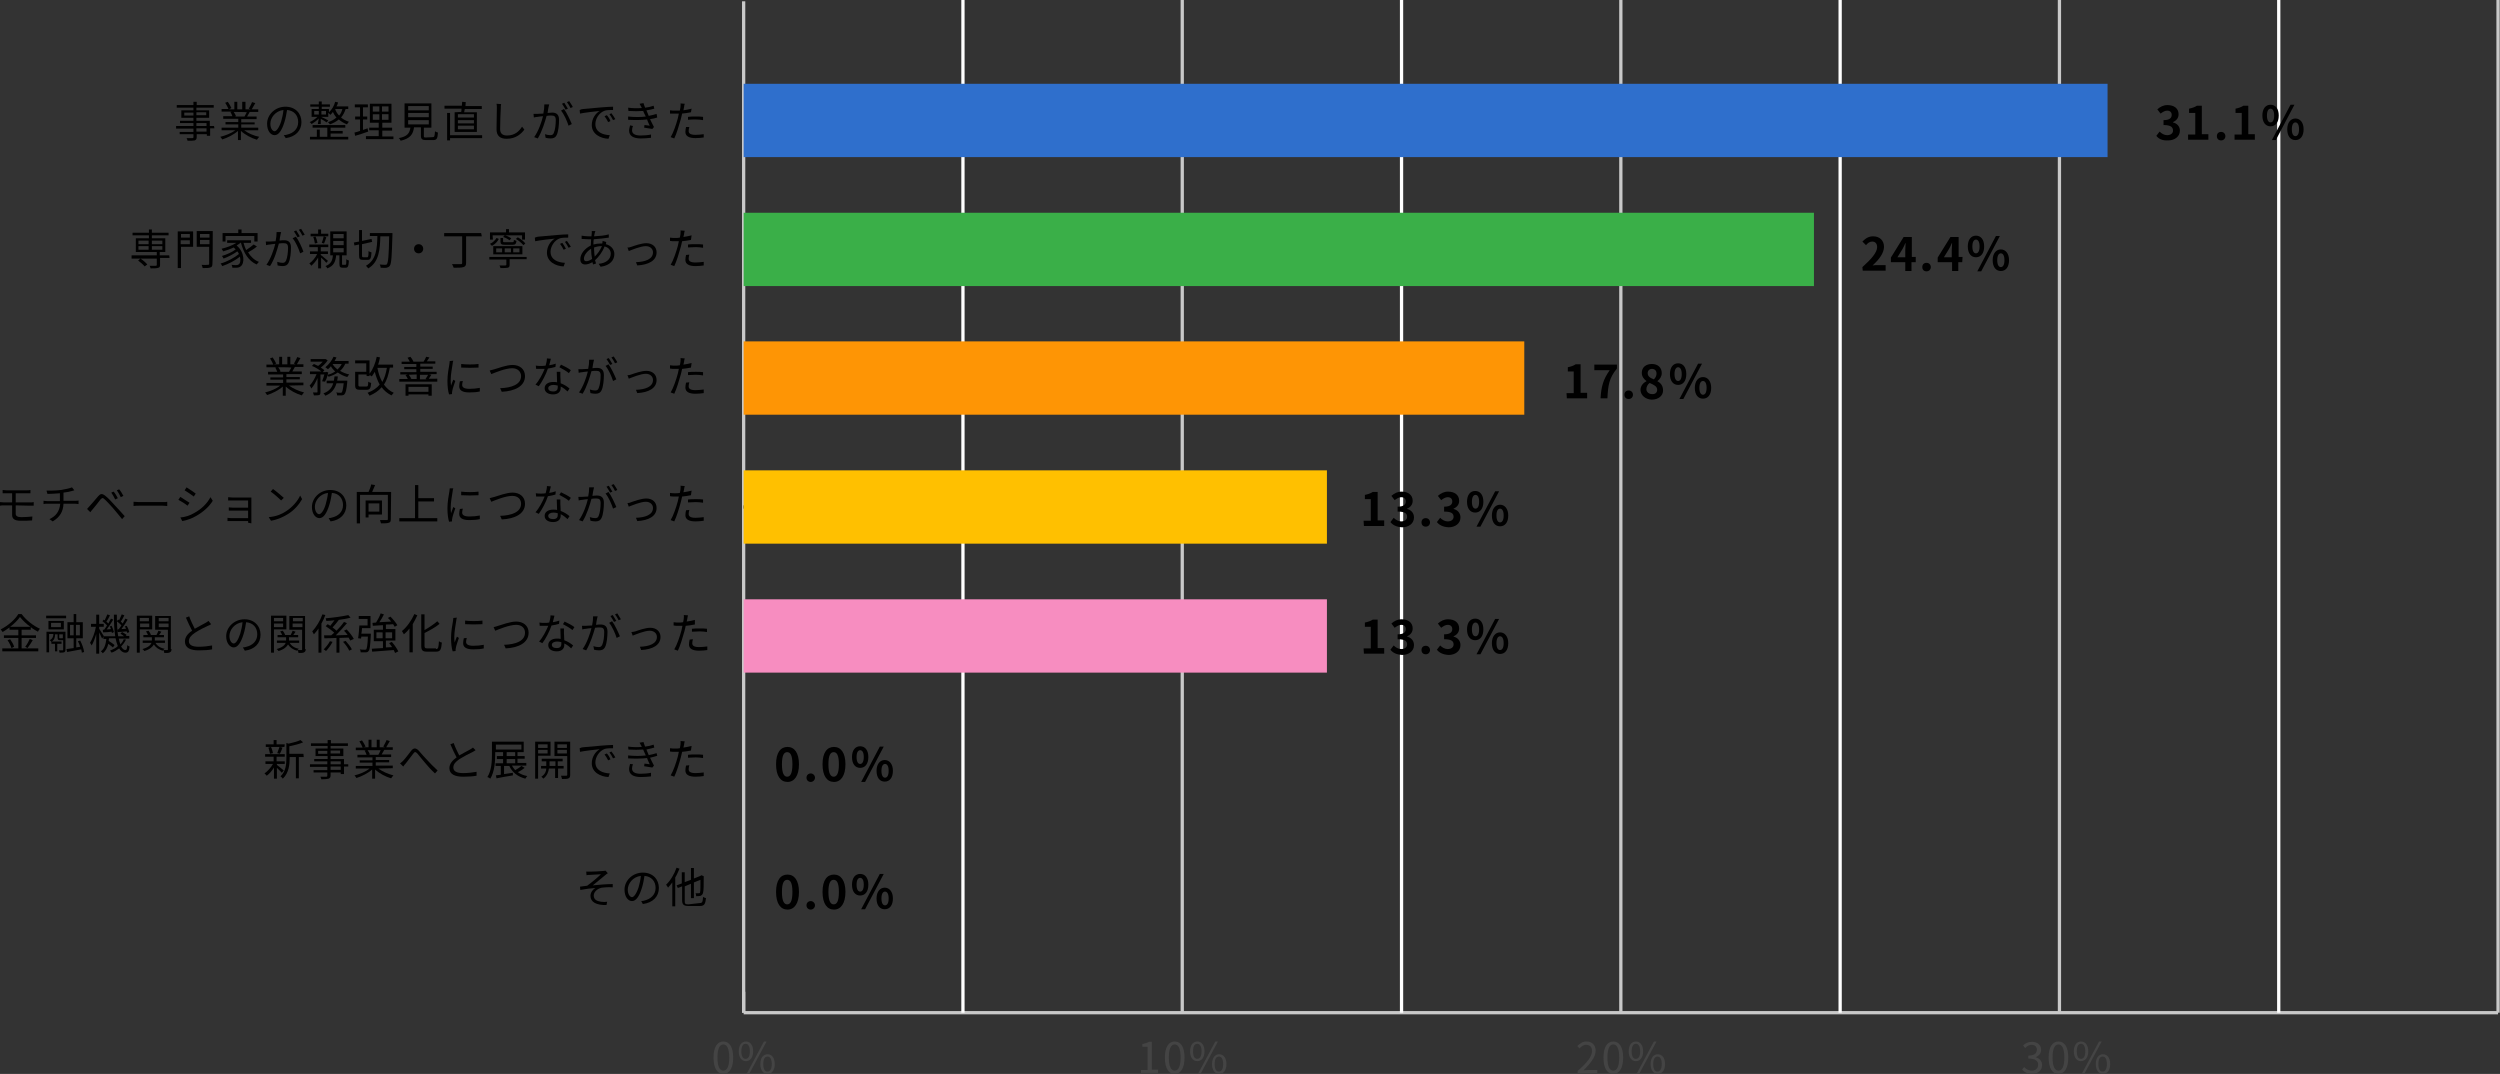 <?xml version="1.0" encoding="utf-8"?>
<!-- Generator: Adobe Illustrator 26.3.1, SVG Export Plug-In . SVG Version: 6.00 Build 0)  -->
<svg version="1.1" id="_レイヤー_2" xmlns="http://www.w3.org/2000/svg" xmlns:xlink="http://www.w3.org/1999/xlink" x="0px"
	 y="0px" viewBox="0 0 763.8 328.1" style="enable-background:new 0 0 763.8 328.1;" xml:space="preserve">
<rect x="0" y="0" width="763.8" height="328.1" fill="#333333" stroke="none"/>
<style type="text/css">
	.st0{fill:none;stroke:#C9C9C9;stroke-miterlimit:10;}
	.st1{fill:none;stroke:#FFFFFF;stroke-miterlimit:10;}
	.st2{fill:none;stroke:#000000;stroke-miterlimit:10;}
	.st3{fill:#F78DC0;}
	.st4{fill:#FFC000;}
	.st5{fill:#FE9505;}
	.st6{fill:#3AAF48;}
	.st7{fill:#2F6FCC;}
	.st8{fill:#444444;}
</style>
<g id="_お客さまの声">
	<g>
		<g>
			<line class="st0" x1="227.2" y1="309.4" x2="763.2" y2="309.4"/>
			<g>
				<line class="st0" x1="227.2" y1="309.4" x2="227.2" y2="303"/>
				<line class="st1" x1="294.2" y1="309.4" x2="294.2" y2="0"/>
				<line class="st0" x1="361.2" y1="309.4" x2="361.2" y2="0"/>
				<line class="st1" x1="428.2" y1="309.4" x2="428.2" y2="0"/>
				<line class="st0" x1="495.2" y1="309.4" x2="495.2" y2="0"/>
				<line class="st1" x1="562.2" y1="309.4" x2="562.2" y2="0"/>
				<line class="st0" x1="629.2" y1="309.4" x2="629.2" y2="0"/>
				<line class="st1" x1="696.2" y1="309.4" x2="696.2" y2="0"/>
			</g>
		</g>
		<g>
			<line class="st0" x1="227.2" y1="309.4" x2="227.2" y2="0.4"/>
			<line class="st2" x1="227.2" y1="154.9" x2="239" y2="154.9"/>
		</g>
		<g>
			<rect x="227.2" y="183.1" class="st3" width="178.2" height="22.4"/>
			<rect x="227.2" y="143.7" class="st4" width="178.2" height="22.4"/>
			<rect x="227.2" y="104.3" class="st5" width="238.5" height="22.4"/>
			<rect x="227.2" y="65" class="st6" width="327" height="22.4"/>
			<rect x="227.2" y="25.6" class="st7" width="416.7" height="22.4"/>
		</g>
	</g>
	<line class="st0" x1="763.2" y1="309.4" x2="763.2" y2="0"/>
	<g>
		<path d="M658.8,41.5l1-1.3c0.6,0.6,1.4,1.1,2.3,1.1c1,0,1.8-0.5,1.8-1.4c0-1-0.6-1.7-2.9-1.7v-1.5c1.9,0,2.5-0.7,2.5-1.6
			c0-0.8-0.5-1.3-1.4-1.3c-0.7,0-1.3,0.4-2,0.9l-1-1.3c0.9-0.8,1.9-1.3,3.1-1.3c2,0,3.4,1,3.4,2.8c0,1.1-0.6,1.9-1.7,2.4v0.1
			c1.2,0.3,2.1,1.2,2.1,2.5c0,1.9-1.7,3-3.6,3C660.6,43,659.5,42.4,658.8,41.5L658.8,41.5z"/>
		<path d="M668.5,41.1h2.2v-6.6h-1.9v-1.3c1-0.2,1.8-0.5,2.4-0.9h1.5v8.7h2v1.7h-6.2L668.5,41.1L668.5,41.1z"/>
		<path d="M677.3,41.6c0-0.8,0.5-1.3,1.3-1.3s1.3,0.6,1.3,1.3s-0.5,1.3-1.3,1.3S677.3,42.4,677.3,41.6z"/>
		<path d="M682.7,41.1h2.2v-6.6h-1.9v-1.3c1-0.2,1.8-0.5,2.4-0.9h1.5v8.7h2v1.7h-6.2L682.7,41.1L682.7,41.1z"/>
		<path d="M691.2,35.3c0-2.1,1-3.3,2.5-3.3s2.5,1.2,2.5,3.3s-1,3.3-2.5,3.3S691.2,37.4,691.2,35.3z M694.8,35.3
			c0-1.5-0.5-2.1-1.1-2.1s-1.1,0.6-1.1,2.1s0.5,2.1,1.1,2.1S694.8,36.8,694.8,35.3z M699.8,32h1.2l-5.7,10.8h-1.2L699.8,32z
			 M698.8,39.5c0-2.1,1.1-3.3,2.5-3.3s2.5,1.2,2.5,3.3s-1,3.3-2.5,3.3S698.8,41.6,698.8,39.5z M702.4,39.5c0-1.5-0.5-2.1-1.1-2.1
			s-1.1,0.6-1.1,2.1s0.5,2.1,1.1,2.1S702.4,41,702.4,39.5z"/>
	</g>
	<g>
		<path d="M569,81.6c2.8-2.5,4.5-4.5,4.5-6.1c0-1.1-0.6-1.7-1.5-1.7c-0.8,0-1.4,0.5-1.9,1.1l-1.1-1.1c1-1,1.9-1.6,3.3-1.6
			c2,0,3.3,1.3,3.3,3.2s-1.5,3.9-3.5,5.7c0.5-0.1,1.2-0.1,1.7-0.1h2.3v1.7h-7L569,81.6L569,81.6z"/>
		<path d="M585.3,80.1H584v2.7h-1.9v-2.7h-4.4v-1.4l3.9-6.3h2.5v6.1h1.2L585.3,80.1L585.3,80.1z M582.1,78.5v-2.1
			c0-0.6,0.1-1.5,0.1-2.1h-0.1c-0.2,0.6-0.5,1.1-0.8,1.7l-1.6,2.6H582.1L582.1,78.5z"/>
		<path d="M587.3,81.6c0-0.8,0.5-1.3,1.3-1.3s1.3,0.6,1.3,1.3s-0.5,1.3-1.3,1.3S587.3,82.4,587.3,81.6z"/>
		<path d="M599.5,80.1h-1.2v2.7h-1.9v-2.7h-4.4v-1.4l3.9-6.3h2.5v6.1h1.2L599.5,80.1L599.5,80.1z M596.3,78.5v-2.1
			c0-0.6,0.1-1.5,0.1-2.1h-0.1c-0.2,0.6-0.5,1.1-0.8,1.7l-1.6,2.6H596.3L596.3,78.5z"/>
		<path d="M601.2,75.3c0-2.1,1-3.3,2.5-3.3s2.5,1.2,2.5,3.3s-1,3.3-2.5,3.3S601.2,77.4,601.2,75.3z M604.8,75.3
			c0-1.5-0.5-2.1-1.1-2.1s-1.1,0.6-1.1,2.1s0.5,2.1,1.1,2.1S604.8,76.8,604.8,75.3z M609.8,72.1h1.2l-5.7,10.8h-1.2L609.8,72.1z
			 M608.8,79.5c0-2.1,1.1-3.3,2.5-3.3s2.5,1.2,2.5,3.3s-1,3.3-2.5,3.3S608.8,81.6,608.8,79.5z M612.4,79.5c0-1.5-0.5-2.1-1.1-2.1
			s-1.1,0.6-1.1,2.1s0.5,2.1,1.1,2.1S612.4,81,612.4,79.5z"/>
	</g>
	<g>
		<path d="M478.6,120.1h2.2v-6.6H479v-1.3c1-0.2,1.8-0.5,2.4-0.9h1.5v8.7h2v1.7h-6.2L478.6,120.1L478.6,120.1z"/>
		<path d="M491.8,113.1h-4.7v-1.7h6.9v1.2c-2.4,2.9-2.7,5.1-2.9,9.1H489C489.2,118.2,489.8,115.9,491.8,113.1L491.8,113.1z"/>
		<path d="M496.3,120.6c0-0.8,0.5-1.3,1.3-1.3s1.3,0.6,1.3,1.3s-0.5,1.3-1.3,1.3S496.3,121.4,496.3,120.6z"/>
		<path d="M501.2,119.2c0-1.3,0.8-2.2,1.8-2.7v-0.1c-0.8-0.6-1.4-1.4-1.4-2.5c0-1.7,1.3-2.7,3.1-2.7s3,1.1,3,2.8
			c0,1-0.6,1.9-1.3,2.4v0.1c1,0.5,1.7,1.4,1.7,2.8c0,1.6-1.4,2.8-3.5,2.8C502.7,122,501.3,120.8,501.2,119.2L501.2,119.2z
			 M506.3,119.1c0-1.1-1-1.5-2.3-2.1c-0.6,0.4-1,1.2-1,1.9c0,0.9,0.8,1.5,1.7,1.5C505.6,120.5,506.3,120,506.3,119.1z M506.1,114.1
			c0-0.8-0.5-1.4-1.4-1.4c-0.7,0-1.3,0.5-1.3,1.3c0,1,0.8,1.5,1.9,1.9C505.9,115.3,506.1,114.7,506.1,114.1z"/>
		<path d="M510.2,114.3c0-2.1,1-3.3,2.5-3.3c1.5,0,2.5,1.2,2.5,3.3s-1,3.3-2.5,3.3S510.2,116.4,510.2,114.3z M513.8,114.3
			c0-1.5-0.5-2.1-1.1-2.1s-1.1,0.6-1.1,2.1s0.5,2.1,1.1,2.1S513.8,115.8,513.8,114.3z M518.8,111.1h1.2l-5.7,10.8h-1.2L518.8,111.1z
			 M517.8,118.5c0-2.1,1.1-3.3,2.5-3.3s2.5,1.2,2.5,3.3s-1,3.3-2.5,3.3S517.8,120.6,517.8,118.5z M521.4,118.5
			c0-1.5-0.5-2.1-1.1-2.1s-1.1,0.6-1.1,2.1s0.5,2.1,1.1,2.1S521.4,120,521.4,118.5z"/>
	</g>
	<g>
		<path d="M416.6,159.1h2.2v-6.6H417v-1.3c1-0.2,1.8-0.5,2.4-0.9h1.5v8.7h2v1.7h-6.2L416.6,159.1L416.6,159.1z"/>
		<path d="M424.8,159.5l1-1.3c0.6,0.6,1.4,1.1,2.3,1.1c1,0,1.8-0.5,1.8-1.4c0-1-0.6-1.6-2.9-1.6v-1.5c1.9,0,2.5-0.7,2.5-1.6
			c0-0.8-0.5-1.3-1.4-1.3c-0.7,0-1.3,0.4-2,0.9l-1-1.3c0.9-0.8,1.9-1.3,3.1-1.3c2,0,3.4,1,3.4,2.8c0,1.1-0.6,1.9-1.7,2.4v0.1
			c1.2,0.3,2.1,1.2,2.1,2.6c0,1.9-1.7,3-3.6,3C426.6,161,425.5,160.4,424.8,159.5L424.8,159.5z"/>
		<path d="M434.3,159.6c0-0.8,0.5-1.3,1.3-1.3s1.3,0.6,1.3,1.3s-0.5,1.3-1.3,1.3S434.3,160.4,434.3,159.6z"/>
		<path d="M439,159.5l1-1.3c0.6,0.6,1.4,1.1,2.3,1.1c1,0,1.8-0.5,1.8-1.4c0-1-0.6-1.6-2.9-1.6v-1.5c1.9,0,2.5-0.7,2.5-1.6
			c0-0.8-0.5-1.3-1.4-1.3c-0.7,0-1.3,0.4-2,0.9l-1-1.3c0.9-0.8,1.9-1.3,3.1-1.3c2,0,3.4,1,3.4,2.8c0,1.1-0.6,1.9-1.7,2.4v0.1
			c1.2,0.3,2.1,1.2,2.1,2.6c0,1.9-1.7,3-3.6,3C440.8,161,439.7,160.4,439,159.5L439,159.5z"/>
		<path d="M448.2,153.3c0-2.1,1-3.3,2.5-3.3s2.5,1.2,2.5,3.3s-1,3.3-2.5,3.3S448.2,155.4,448.2,153.3z M451.9,153.3
			c0-1.5-0.5-2.1-1.1-2.1s-1.1,0.6-1.1,2.1s0.5,2.1,1.1,2.1S451.9,154.8,451.9,153.3z M456.8,150.1h1.2l-5.7,10.8h-1.2L456.8,150.1z
			 M455.8,157.5c0-2.1,1.1-3.3,2.5-3.3s2.5,1.2,2.5,3.3s-1,3.3-2.5,3.3S455.8,159.6,455.8,157.5z M459.4,157.5
			c0-1.5-0.5-2.1-1.1-2.1s-1.1,0.6-1.1,2.1s0.5,2.1,1.1,2.1S459.4,159,459.4,157.5z"/>
	</g>
	<g>
		<path d="M416.6,198.1h2.2v-6.6H417v-1.3c1-0.2,1.8-0.5,2.4-0.9h1.5v8.7h2v1.7h-6.2L416.6,198.1L416.6,198.1z"/>
		<path d="M424.8,198.5l1-1.3c0.6,0.6,1.4,1.1,2.3,1.1c1,0,1.8-0.5,1.8-1.4c0-1-0.6-1.6-2.9-1.6v-1.5c1.9,0,2.5-0.7,2.5-1.6
			c0-0.8-0.5-1.3-1.4-1.3c-0.7,0-1.3,0.4-2,0.9l-1-1.3c0.9-0.8,1.9-1.3,3.1-1.3c2,0,3.4,1,3.4,2.8c0,1.1-0.6,1.9-1.7,2.4v0.1
			c1.2,0.3,2.1,1.2,2.1,2.6c0,1.9-1.7,3-3.6,3C426.6,200,425.5,199.4,424.8,198.5L424.8,198.5z"/>
		<path d="M434.3,198.6c0-0.8,0.5-1.3,1.3-1.3s1.3,0.6,1.3,1.3s-0.5,1.3-1.3,1.3S434.3,199.4,434.3,198.6z"/>
		<path d="M439,198.5l1-1.3c0.6,0.6,1.4,1.1,2.3,1.1c1,0,1.8-0.5,1.8-1.4c0-1-0.6-1.6-2.9-1.6v-1.5c1.9,0,2.5-0.7,2.5-1.6
			c0-0.8-0.5-1.3-1.4-1.3c-0.7,0-1.3,0.4-2,0.9l-1-1.3c0.9-0.8,1.9-1.3,3.1-1.3c2,0,3.4,1,3.4,2.8c0,1.1-0.6,1.9-1.7,2.4v0.1
			c1.2,0.3,2.1,1.2,2.1,2.6c0,1.9-1.7,3-3.6,3C440.8,200,439.7,199.4,439,198.5L439,198.5z"/>
		<path d="M448.2,192.3c0-2.1,1-3.3,2.5-3.3s2.5,1.2,2.5,3.3s-1,3.3-2.5,3.3S448.2,194.4,448.2,192.3z M451.9,192.3
			c0-1.5-0.5-2.1-1.1-2.1s-1.1,0.6-1.1,2.1s0.5,2.1,1.1,2.1S451.9,193.8,451.9,192.3z M456.8,189.1h1.2l-5.7,10.8h-1.2L456.8,189.1z
			 M455.8,196.5c0-2.1,1.1-3.3,2.5-3.3s2.5,1.2,2.5,3.3s-1,3.3-2.5,3.3S455.8,198.6,455.8,196.5z M459.4,196.5
			c0-1.5-0.5-2.1-1.1-2.1s-1.1,0.6-1.1,2.1s0.5,2.1,1.1,2.1S459.4,198,459.4,196.5z"/>
	</g>
	<g>
		<path d="M237.1,233.5c0-3.6,1.4-5.3,3.5-5.3s3.5,1.8,3.5,5.3s-1.4,5.4-3.5,5.4S237.1,237.1,237.1,233.5z M242.1,233.5
			c0-2.9-0.7-3.7-1.6-3.7s-1.6,0.8-1.6,3.7s0.7,3.8,1.6,3.8S242.1,236.4,242.1,233.5z"/>
		<path d="M246.4,237.6c0-0.8,0.6-1.3,1.3-1.3s1.3,0.6,1.3,1.3s-0.6,1.3-1.3,1.3S246.4,238.4,246.4,237.6z"/>
		<path d="M251.3,233.5c0-3.6,1.4-5.3,3.5-5.3c2.1,0,3.5,1.8,3.5,5.3s-1.4,5.4-3.5,5.4S251.3,237.1,251.3,233.5z M256.3,233.5
			c0-2.9-0.7-3.7-1.6-3.7s-1.6,0.8-1.6,3.7s0.7,3.8,1.6,3.8S256.3,236.4,256.3,233.5z"/>
		<path d="M260.3,231.3c0-2.1,1-3.3,2.5-3.3s2.5,1.2,2.5,3.3s-1,3.3-2.5,3.3S260.3,233.4,260.3,231.3z M263.9,231.3
			c0-1.5-0.5-2.1-1.1-2.1s-1.1,0.6-1.1,2.1s0.5,2.1,1.1,2.1S263.9,232.8,263.9,231.3z M268.8,228.1h1.2l-5.7,10.8h-1.2L268.8,228.1z
			 M267.8,235.5c0-2.1,1.1-3.3,2.5-3.3s2.5,1.2,2.5,3.3s-1,3.3-2.5,3.3S267.8,237.6,267.8,235.5z M271.5,235.5
			c0-1.5-0.5-2.1-1.1-2.1s-1.1,0.6-1.1,2.1s0.5,2.1,1.1,2.1S271.5,237,271.5,235.5z"/>
	</g>
	<g>
		<path d="M237.1,272.5c0-3.6,1.4-5.3,3.5-5.3s3.5,1.8,3.5,5.3s-1.4,5.4-3.5,5.4S237.1,276.1,237.1,272.5z M242.1,272.5
			c0-2.9-0.7-3.7-1.6-3.7s-1.6,0.8-1.6,3.7s0.7,3.8,1.6,3.8S242.1,275.5,242.1,272.5z"/>
		<path d="M246.4,276.6c0-0.8,0.6-1.3,1.3-1.3s1.3,0.6,1.3,1.3s-0.6,1.3-1.3,1.3S246.4,277.4,246.4,276.6z"/>
		<path d="M251.3,272.5c0-3.6,1.4-5.3,3.5-5.3c2.1,0,3.5,1.8,3.5,5.3s-1.4,5.4-3.5,5.4S251.3,276.1,251.3,272.5z M256.3,272.5
			c0-2.9-0.7-3.7-1.6-3.7s-1.6,0.8-1.6,3.7s0.7,3.8,1.6,3.8S256.3,275.5,256.3,272.5z"/>
		<path d="M260.3,270.3c0-2.1,1-3.3,2.5-3.3s2.5,1.2,2.5,3.3s-1,3.3-2.5,3.3S260.3,272.4,260.3,270.3z M263.9,270.3
			c0-1.5-0.5-2.1-1.1-2.1s-1.1,0.6-1.1,2.1s0.5,2.1,1.1,2.1S263.9,271.8,263.9,270.3z M268.8,267h1.2l-5.7,10.8h-1.2L268.8,267z
			 M267.8,274.5c0-2.1,1.1-3.3,2.5-3.3s2.5,1.2,2.5,3.3s-1,3.3-2.5,3.3S267.8,276.6,267.8,274.5z M271.5,274.5
			c0-1.5-0.5-2.1-1.1-2.1s-1.1,0.6-1.1,2.1s0.5,2.1,1.1,2.1S271.5,276,271.5,274.5z"/>
	</g>
	<g>
		<path d="M65.5,39.2h-1.3v2.3h-1V41h-3.1v0.9c0,0.6-0.2,0.8-0.6,1C59.1,43,58.4,43,57.3,43c0-0.2-0.2-0.6-0.3-0.8
			c0.8,0,1.6,0,1.8,0c0.2,0,0.3-0.1,0.3-0.3V41h-4.2v-0.7h4.2v-1h-5.3v-0.8h5.3v-0.9H55v-0.7h4.1v-0.9h-3.7v-2.3h3.7v-0.8H54v-0.8
			h5.1v-1h1v1h5.2v0.8H60v0.8h3.9v2.3H60v0.9h4.1v1.6h1.3L65.5,39.2L65.5,39.2z M59.1,35.3v-0.9h-2.8v0.9H59.1z M60,34.3v0.9H63
			v-0.9H60z M60,38.5h3.1v-0.9H60V38.5z M63.2,39.2H60v1h3.1V39.2z"/>
		<path d="M74.6,39.8c1.2,0.9,3,1.7,4.6,2c-0.2,0.2-0.5,0.6-0.7,0.9c-1.7-0.5-3.6-1.5-4.9-2.7v2.8h-0.9v-2.8
			c-1.2,1.1-3.2,2.1-4.8,2.6c-0.1-0.2-0.4-0.6-0.6-0.8c1.6-0.4,3.4-1.1,4.6-2h-4.2V39h5.1v-1h-3.9v-0.7h3.9v-1h-4.6v-0.8H71
			c-0.1-0.4-0.4-0.9-0.6-1.3l0.5-0.1h-3.2v-0.8h2.1c-0.2-0.5-0.6-1.3-1-1.9l0.8-0.3c0.4,0.6,0.9,1.4,1.1,1.9L70,33.4h1.6v-2.3h0.9
			v2.3H74v-2.3H75v2.3h1.6L76,33.2c0.3-0.5,0.8-1.4,1-2l1,0.3c-0.4,0.7-0.8,1.4-1.1,1.9h2v0.8h-2.6c-0.3,0.5-0.6,1-0.8,1.4h2.9v0.8
			h-4.7v1h4.1V38h-4.1v1h5.2v0.8L74.6,39.8L74.6,39.8z M71.4,34.2c0.3,0.4,0.6,1,0.7,1.3l-0.4,0.1h3.1l-0.1,0
			c0.2-0.4,0.5-0.9,0.7-1.3C75.2,34.2,71.4,34.2,71.4,34.2z"/>
		<path d="M86.7,41.3c0.4,0,0.8-0.1,1.1-0.2c1.7-0.4,3.3-1.6,3.3-3.8c0-2-1.2-3.5-3.4-3.7c-0.2,1.2-0.4,2.5-0.8,3.7
			c-0.8,2.6-1.8,4-3,4s-2.3-1.3-2.3-3.5c0-2.8,2.5-5.2,5.6-5.2s4.9,2.1,4.9,4.7s-1.8,4.5-4.8,4.9L86.7,41.3L86.7,41.3z M85.9,37.1
			c0.3-1.1,0.6-2.3,0.7-3.5c-2.5,0.3-4,2.4-4,4.2c0,1.6,0.8,2.3,1.3,2.3S85.2,39.2,85.9,37.1L85.9,37.1z"/>
		<path d="M97.4,36.2c-0.7,0.7-1.5,1.3-2.2,1.7c-0.1-0.2-0.4-0.5-0.6-0.6c0.8-0.3,1.8-1,2.4-1.6h-1.8v-2.4h2.2v-0.7h-2.6v-0.7h2.6
			V31h0.9v0.9h2.5v0.7h-2.5v0.7h2.2v1c0.9-0.8,1.6-2,1.9-3.2l0.9,0.2c-0.1,0.4-0.3,0.9-0.5,1.2h3.6v0.8h-0.8c-0.3,1-0.8,1.9-1.4,2.6
			c0.7,0.6,1.5,1,2.4,1.3c-0.2,0.2-0.4,0.5-0.6,0.8c-1-0.4-1.8-0.9-2.5-1.5c-0.7,0.6-1.6,1.1-2.7,1.5c-0.1-0.2-0.4-0.5-0.6-0.7
			c1.1-0.3,1.9-0.8,2.6-1.4c-0.5-0.5-0.8-1.1-1.1-1.7c-0.2,0.3-0.5,0.7-0.8,0.9c-0.1-0.2-0.4-0.5-0.6-0.6v1.2h-2.2
			c0.5,0.2,1.9,0.9,2.2,1.1l-0.5,0.6c-0.4-0.3-1.2-0.8-1.8-1.1v1.6h-0.9L97.4,36.2L97.4,36.2z M101,41.8h5.4v0.8H94.7v-0.8h2.1v-2.2
			h0.9v2.2h2.3V39h-4.5v-0.8h10V39H101v1h3.7v0.8H101C101,40.8,101,41.8,101,41.8z M96,35h1.4v-1.1H96V35z M98.2,33.9V35h1.4v-1.1
			H98.2z M102.4,33.3L102.4,33.3c0.2,0.7,0.6,1.4,1.2,2c0.5-0.5,0.8-1.2,1-2H102.4z"/>
		<path d="M112.5,40.2c-1.4,0.5-2.9,1-4,1.3l-0.2-1c0.5-0.1,1.1-0.3,1.7-0.5v-3.5h-1.5v-0.9h1.5v-2.8h-1.6v-0.9h4v0.9h-1.5v2.8h1.3
			v0.9h-1.3v3.2l1.4-0.5L112.5,40.2L112.5,40.2z M120.2,41.6v0.9h-8.4v-0.9h3.9v-1.8h-2.9V39h2.9v-1.5H113v-5.8h6.6v5.8h-2.8V39h3
			v0.9h-3v1.8H120.2L120.2,41.6z M113.9,34.1h2v-1.6h-2V34.1z M113.9,36.6h2v-1.7h-2V36.6z M118.7,32.5h-2v1.6h2V32.5z M118.7,34.9
			h-2v1.7h2V34.9z"/>
		<path d="M132.2,41.9c0.5,0,0.6-0.2,0.7-1.8c0.2,0.2,0.6,0.3,0.9,0.4c-0.1,1.9-0.4,2.3-1.5,2.3h-2.1c-1.2,0-1.6-0.3-1.6-1.3v-2.6
			h-2.1c-0.3,2.1-1.1,3.4-4.1,4.1c-0.1-0.2-0.3-0.7-0.6-0.8c2.7-0.5,3.3-1.5,3.6-3.2h-1.8v-7.4h8.2v7.4h-2.3v2.6
			c0,0.4,0.1,0.4,0.7,0.4L132.2,41.9L132.2,41.9z M124.7,33.7h6.3v-1.3h-6.3C124.7,32.4,124.7,33.7,124.7,33.7z M124.7,35.8h6.3
			v-1.3h-6.3C124.7,34.5,124.7,35.8,124.7,35.8z M124.7,38h6.3v-1.3h-6.3C124.7,36.7,124.7,38,124.7,38z"/>
		<path d="M140.9,34.2c0.1-0.3,0.1-0.7,0.1-1h-5.2v-0.9h5.3c0-0.4,0.1-0.9,0.1-1.2l1.1,0.1c0,0.4-0.1,0.8-0.1,1.2h5v0.9H142
			c-0.1,0.4-0.1,0.7-0.2,1h3.9v6h-6.8v-6L140.9,34.2L140.9,34.2z M147.3,42.2h-9.8v0.7h-0.9v-8.4h0.9v6.8h9.8V42.2z M144.8,34.9
			h-4.9v1h4.9V34.9z M144.8,36.7h-4.9v1h4.9V36.7z M144.8,38.4h-4.9v1.1h4.9V38.4z"/>
		<path d="M153.1,31.8c-0.1,0.4-0.1,0.9-0.1,1.3c-0.1,1.5-0.2,4.5-0.2,6.4c0,1.4,0.9,1.9,2.1,1.9c2.4,0,3.7-1.3,4.6-2.7l0.7,0.9
			c-0.9,1.2-2.5,2.8-5.4,2.8c-1.9,0-3.1-0.8-3.1-2.9c0-1.9,0.1-5.2,0.1-6.5c0-0.5,0-0.9-0.1-1.3L153.1,31.8L153.1,31.8z"/>
		<path d="M167.8,31.9c-0.1,0.3-0.1,0.5-0.2,0.8c-0.1,0.4-0.2,1.1-0.3,1.8c0.6,0,1.1-0.1,1.4-0.1c1.2,0,2.1,0.5,2.1,2.2
			c0,1.5-0.2,3.6-0.7,4.6c-0.4,0.9-1.1,1.1-1.9,1.1c-0.5,0-1.1-0.1-1.5-0.2l-0.2-1.1c0.6,0.2,1.2,0.3,1.6,0.3c0.5,0,0.9-0.1,1.1-0.7
			c0.4-0.9,0.6-2.5,0.6-3.9c0-1.2-0.5-1.4-1.4-1.4c-0.3,0-0.8,0-1.4,0.1c-0.5,1.8-1.4,4.8-2.7,6.9l-1.1-0.4c1.3-1.8,2.3-4.7,2.7-6.4
			c-0.7,0.1-1.3,0.1-1.6,0.2c-0.3,0-0.8,0.1-1.2,0.2l-0.1-1.1c0.4,0,0.7,0,1.1,0c0.4,0,1.2-0.1,1.9-0.1c0.2-0.9,0.3-1.9,0.3-2.8
			L167.8,31.9L167.8,31.9z M172.3,33.3c0.8,1,1.9,3.4,2.4,4.6l-1,0.5c-0.4-1.3-1.4-3.6-2.3-4.6L172.3,33.3z M172.8,33.5
			c-0.3-0.5-0.7-1.3-1.1-1.8l0.7-0.3c0.3,0.5,0.8,1.3,1.1,1.8L172.8,33.5L172.8,33.5z M174.3,33c-0.3-0.6-0.7-1.3-1.1-1.8l0.7-0.3
			c0.3,0.5,0.9,1.3,1.1,1.8L174.3,33z"/>
		<path d="M178.2,33.3c0.9-0.1,3.3-0.3,5.6-0.5c1.4-0.1,2.6-0.2,3.5-0.2v1c-0.7,0-1.9,0-2.5,0.2c-1.8,0.6-2.9,2.5-2.9,4.1
			c0,2.5,2.3,3.3,4.4,3.4l-0.4,1.1c-2.4-0.1-5.1-1.4-5.1-4.2c0-2,1.2-3.6,2.4-4.3c-1.1,0.1-4.6,0.5-6,0.8l-0.1-1.1
			C177.5,33.4,177.9,33.3,178.2,33.3L178.2,33.3z M186.5,37l-0.7,0.3c-0.3-0.6-0.7-1.3-1.1-1.8l0.7-0.3
			C185.8,35.6,186.3,36.4,186.5,37z M188,36.4l-0.7,0.3c-0.3-0.6-0.7-1.3-1.1-1.8l0.6-0.3C187.2,35.1,187.7,35.9,188,36.4L188,36.4z
			"/>
		<path d="M200.8,35.9c-0.6,0.2-1.3,0.4-2.2,0.5c0.4,0.8,0.8,1.7,1.2,2.4l-0.5,0.6c-0.6-0.1-1.7-0.3-2.5-0.4l0.1-0.8
			c0.6,0.1,1.2,0.1,1.6,0.2c-0.2-0.5-0.6-1.2-0.8-1.9c-1.7,0.2-3.8,0.2-5.8,0.1l0-1c2,0.2,3.9,0.2,5.4,0l-0.5-1
			c-0.1-0.2-0.2-0.5-0.3-0.7c-1.3,0.1-2.9,0.1-4.5,0l-0.1-1c1.5,0.2,3,0.2,4.2,0.1c-0.1-0.1-0.1-0.3-0.2-0.4
			c-0.2-0.4-0.3-0.6-0.5-0.9l1.2-0.2c0.1,0.4,0.3,0.9,0.5,1.4c0.9-0.1,1.8-0.3,2.6-0.6l0.2,0.9c-0.7,0.2-1.5,0.4-2.4,0.5l0.2,0.5
			c0.1,0.3,0.3,0.7,0.5,1.2c1-0.2,1.8-0.4,2.4-0.6L200.8,35.9L200.8,35.9z M193.4,38.5c-0.2,0.4-0.3,1-0.3,1.3c0,1,0.8,1.6,2.6,1.6
			c1,0,2.3-0.1,3.2-0.3l0,1c-0.8,0.1-2.1,0.2-3.1,0.2c-2.3,0-3.6-0.8-3.6-2.4c0-0.5,0.2-1.1,0.3-1.6L193.4,38.5L193.4,38.5z"/>
		<path d="M211.1,34.3c-0.9,0.2-1.8,0.3-2.7,0.4c-0.1,0.6-0.3,1.2-0.4,1.7c-0.5,1.8-1.3,4.5-2,5.9l-1.1-0.4c0.8-1.3,1.7-3.9,2.2-5.8
			c0.1-0.4,0.2-0.9,0.3-1.4c-0.4,0-0.8,0-1.2,0c-0.6,0-1,0-1.5,0l0-1c0.6,0.1,1.1,0.1,1.6,0.1c0.4,0,0.9,0,1.4,0
			c0.1-0.5,0.2-0.9,0.2-1.1c0-0.4,0.1-0.8,0-1.1l1.3,0.1c-0.1,0.3-0.2,0.8-0.2,1l-0.2,1c0.8-0.1,1.7-0.3,2.5-0.5L211.1,34.3
			L211.1,34.3z M210.6,38.8c-0.1,0.4-0.2,0.8-0.2,1.2c0,0.6,0.3,1.2,2.1,1.2c0.8,0,1.7-0.1,2.5-0.2l0,1c-0.7,0.1-1.6,0.2-2.5,0.2
			c-2,0-3.1-0.6-3.1-1.9c0-0.5,0.1-1,0.2-1.5L210.6,38.8L210.6,38.8z M210.2,35.7c0.7-0.1,1.5-0.1,2.4-0.1c0.7,0,1.5,0,2.2,0.1l0,1
			c-0.6-0.1-1.4-0.2-2.2-0.2c-0.8,0-1.6,0-2.4,0.1L210.2,35.7L210.2,35.7z"/>
	</g>
	<g>
		<path d="M51.8,78.8h-2.9v2.1c0,0.5-0.1,0.8-0.5,0.9C47.8,82,47.1,82,46,82c0-0.2-0.2-0.6-0.3-0.8c0.9,0,1.7,0,1.9,0
			c0.2,0,0.3-0.1,0.3-0.2v-2h-7.7V78h7.7v-1h-6.4v-4.2h4v-0.9h-5v-0.8h5v-1h0.9v1h5.1v0.8h-5.1v0.9h4.1V77h-1.7v1h2.9L51.8,78.8
			L51.8,78.8z M42.9,79c0.8,0.5,1.6,1.2,2.1,1.8l-0.8,0.6c-0.4-0.5-1.3-1.3-2-1.8L42.9,79z M42.3,74.6h3.1v-1.1h-3.1V74.6z
			 M42.3,76.3h3.1v-1.1h-3.1V76.3z M46.4,73.5v1.1h3.2v-1.1H46.4z M49.6,75.2h-3.2v1.1h3.2V75.2z"/>
		<path d="M59,75.4h-3.7v6.5h-1V70.7H59V75.4z M55.3,71.5v1.1H58v-1.1H55.3z M58,74.6v-1.2h-2.8v1.2H58z M64.9,80.6
			c0,0.7-0.2,1-0.6,1.1c-0.5,0.2-1.2,0.2-2.4,0.2c0-0.3-0.2-0.7-0.3-1c0.9,0.1,1.8,0,2,0c0.2,0,0.3-0.1,0.3-0.3v-5.2h-3.8v-4.8H65
			C65,70.7,65,80.6,64.9,80.6z M61.1,71.5v1.1H64v-1.1H61.1z M64,74.6v-1.3h-2.9v1.3H64z"/>
		<path d="M78.5,75.3c-0.8,0.7-1.8,1.3-2.7,1.8c0.8,1.3,1.9,2.4,3.3,2.9c-0.2,0.2-0.5,0.6-0.7,0.8c-2.5-1.1-4-3.6-4.8-6.7h0
			c-0.4,0.3-0.8,0.6-1.3,0.9c2.5,2.1,2.5,5.5,1.2,6.4c-0.4,0.3-0.8,0.4-1.4,0.4c-0.3,0-0.7,0-1.1,0c0-0.3-0.1-0.7-0.3-0.9
			C71.3,81,71.7,81,72,81c0.3,0,0.6,0,0.9-0.2c0.5-0.3,0.7-1.3,0.4-2.4c-1.4,1.2-3.6,2.3-5.4,2.9c-0.1-0.2-0.3-0.6-0.5-0.8
			c1.9-0.5,4.3-1.8,5.6-2.9c-0.1-0.3-0.3-0.6-0.5-0.8c-1.1,0.8-2.8,1.7-4.2,2.2c-0.1-0.2-0.3-0.6-0.5-0.8c1.4-0.4,3.2-1.2,4.2-2
			c-0.2-0.2-0.4-0.4-0.6-0.6c-1,0.5-2.2,0.9-3.2,1.2c-0.1-0.2-0.4-0.6-0.5-0.8c1.6-0.4,3.3-1,4.5-1.8h-2.8v-0.8h7.3v0.8h-2.3
			c0.2,0.8,0.5,1.5,0.8,2.2c0.8-0.5,1.7-1.2,2.3-1.7L78.5,75.3L78.5,75.3z M68.9,73.8h-0.9v-2.6h4.8v-1.1h1v1.1h4.9v2.6h-1v-1.7
			h-8.8C68.9,72.1,68.9,73.8,68.9,73.8z"/>
		<path d="M85.9,70.9c-0.1,0.2-0.1,0.5-0.2,0.8c-0.1,0.4-0.2,1.1-0.3,1.8c0.6-0.1,1.1-0.1,1.4-0.1c1.2,0,2.1,0.5,2.1,2.2
			c0,1.5-0.2,3.6-0.7,4.6c-0.4,0.9-1.1,1.1-1.9,1.1c-0.5,0-1.1-0.1-1.5-0.2L84.7,80c0.6,0.2,1.2,0.3,1.6,0.3c0.5,0,0.8-0.1,1.1-0.7
			c0.4-0.9,0.6-2.5,0.6-3.9c0-1.2-0.5-1.4-1.4-1.4c-0.3,0-0.8,0-1.4,0.1c-0.5,1.8-1.3,4.8-2.7,6.9l-1.1-0.4c1.3-1.8,2.3-4.7,2.7-6.4
			c-0.7,0.1-1.3,0.1-1.6,0.2c-0.3,0-0.8,0.1-1.2,0.2l-0.1-1.1c0.4,0,0.7,0,1.1,0c0.4,0,1.2-0.1,1.9-0.1c0.2-0.9,0.3-1.9,0.3-2.8
			L85.9,70.9L85.9,70.9z M90.4,72.3c0.8,1,1.9,3.4,2.3,4.6l-1,0.5c-0.4-1.3-1.4-3.6-2.3-4.6C89.4,72.8,90.4,72.3,90.4,72.3z
			 M90.9,72.5c-0.3-0.5-0.7-1.3-1.1-1.8l0.7-0.3c0.3,0.5,0.8,1.3,1.1,1.8L90.9,72.5L90.9,72.5z M92.4,72c-0.3-0.6-0.7-1.3-1.1-1.8
			l0.7-0.3c0.3,0.5,0.8,1.3,1.1,1.8C93.1,71.7,92.4,72,92.4,72z"/>
		<path d="M99.7,80.3c-0.3-0.4-1-1.1-1.6-1.6v3.3h-0.9v-3.3c-0.6,1-1.4,1.9-2.1,2.5c-0.1-0.2-0.4-0.6-0.6-0.7
			c0.9-0.6,1.9-1.8,2.4-2.9h-2.2v-0.8h2.4v-1.3h-2.6v-0.8h5.8v0.8h-2.3v1.3h2.2v0.8h-2.2v0.3c0.6,0.4,1.9,1.6,2.2,1.8L99.7,80.3
			L99.7,80.3z M100.3,72.2h-5.4v-0.8h2.3v-1.3h0.9v1.3h2.2L100.3,72.2L100.3,72.2z M96.4,72.3c0.3,0.6,0.5,1.4,0.6,1.9l-0.8,0.2
			c-0.1-0.5-0.2-1.3-0.5-2L96.4,72.3L96.4,72.3z M99.7,72.5c-0.2,0.7-0.5,1.4-0.7,1.9l-0.7-0.2c0.2-0.5,0.5-1.4,0.6-2L99.7,72.5
			L99.7,72.5z M105.5,80.9c0.3,0,0.3-0.2,0.3-1.7c0.2,0.2,0.6,0.3,0.8,0.4c-0.1,1.8-0.3,2.2-1,2.2h-0.9c-0.8,0-1-0.3-1-1.2v-2.6h-1
			c-0.2,2-0.7,3.2-2.7,4c-0.1-0.2-0.3-0.6-0.6-0.7c1.7-0.6,2.2-1.7,2.3-3.3h-0.8v-7.3h5v7.3h-1.4v2.6c0,0.3,0,0.3,0.3,0.3
			L105.5,80.9L105.5,80.9z M101.8,72.8h3.2v-1.3h-3.2V72.8z M101.8,74.9h3.2v-1.3h-3.2V74.9z M101.8,77.1h3.2v-1.3h-3.2V77.1z"/>
		<path d="M112.2,78.6c0.3,0,0.4-0.3,0.4-1.9c0.2,0.2,0.6,0.3,0.9,0.4c-0.1,1.8-0.3,2.3-1.2,2.3h-1.4c-1,0-1.2-0.3-1.2-1.5v-3.2
			l-1.4,0.3l-0.2-0.9l1.6-0.3v-3.5h0.9v3.3l2.9-0.6l0.2,0.9l-3.1,0.7V78c0,0.5,0.1,0.6,0.4,0.6L112.2,78.6L112.2,78.6z M119.9,71.2
			c0,0,0,0.4,0,0.5c-0.2,6.6-0.3,8.8-0.8,9.5c-0.3,0.4-0.6,0.5-1,0.6c-0.4,0.1-1.1,0-1.8,0c0-0.3-0.1-0.7-0.3-1
			c0.8,0.1,1.4,0.1,1.7,0.1c0.2,0,0.4,0,0.5-0.2c0.4-0.5,0.6-2.6,0.7-8.5h-2.7c-0.1,4-0.4,7.9-3.7,9.8c-0.1-0.2-0.5-0.6-0.7-0.8
			c3.2-1.8,3.4-5.3,3.5-9.1h-2.3v-0.9L119.9,71.2L119.9,71.2z"/>
		<path d="M127.9,74.6c0.8,0,1.4,0.6,1.4,1.4s-0.6,1.4-1.4,1.4s-1.4-0.6-1.4-1.4S127.1,74.6,127.9,74.6z"/>
		<path d="M147.2,72.2h-4.8v8.1c0,0.8-0.2,1.1-0.8,1.3c-0.6,0.2-1.5,0.2-3,0.2c-0.1-0.3-0.3-0.8-0.5-1.1c1.2,0,2.4,0,2.7,0
			c0.3,0,0.4-0.1,0.4-0.4v-8.1h-5.5v-1h11.3L147.2,72.2L147.2,72.2z"/>
		<path d="M160.9,79.2h-5.2v1.7c0,0.5-0.1,0.8-0.6,0.9c-0.4,0.1-1.1,0.1-2.2,0.1c0-0.2-0.2-0.6-0.3-0.8c0.8,0,1.6,0,1.8,0
			c0.2,0,0.3-0.1,0.3-0.2v-1.6h-5.2v-0.8h11.4L160.9,79.2L160.9,79.2z M150.6,73.2h-0.9V71h4.9v-1h0.9v1h4.9v2.2h-0.9v-1.3h-5.2
			c0.7,0.2,1.5,0.6,1.9,0.9l-0.5,0.6c-0.4-0.3-1.3-0.8-2-1l0.5-0.5h-3.7L150.6,73.2L150.6,73.2z M152.4,73c-0.4,0.8-1.1,1.6-2.1,2.1
			l-0.6-0.6c0.9-0.4,1.6-1.1,2-1.8L152.4,73L152.4,73z M159.6,77.7h-8.9v-2.5h8.9V77.7z M153.4,75.9h-1.8v1.2h1.8V75.9z M153.7,72.6
			v1.1c0,0.3,0.1,0.3,0.7,0.3h2.1c0.4,0,0.5-0.1,0.5-0.7c0.2,0.1,0.5,0.2,0.8,0.3c-0.1,0.9-0.4,1.2-1.2,1.2h-2.2
			c-1.2,0-1.5-0.2-1.5-1v-1.1H153.7z M156.1,75.9h-1.9v1.2h1.9V75.9z M158.7,75.9h-1.9v1.2h1.9V75.9z M159.9,74.9
			c-0.5-0.6-1.4-1.4-2.3-1.9l0.6-0.5c0.9,0.5,1.9,1.3,2.3,1.9L159.9,74.9L159.9,74.9z"/>
		<path d="M164.5,72.3c0.8-0.1,3.3-0.3,5.6-0.5c1.4-0.1,2.6-0.2,3.5-0.2v1c-0.7,0-1.9,0-2.5,0.2c-1.8,0.6-2.9,2.6-2.9,4.1
			c0,2.5,2.3,3.3,4.4,3.4l-0.4,1.1c-2.4-0.1-5.1-1.4-5.1-4.2c0-2,1.2-3.6,2.4-4.3c-1.1,0.1-4.6,0.5-6,0.8l-0.1-1.1
			C163.9,72.4,164.3,72.3,164.5,72.3L164.5,72.3z M172.9,76l-0.7,0.3c-0.3-0.6-0.7-1.3-1.1-1.8l0.7-0.3
			C172.1,74.6,172.6,75.4,172.9,76z M174.4,75.4l-0.7,0.3c-0.3-0.6-0.7-1.3-1.1-1.8l0.6-0.3C173.5,74.1,174.1,74.8,174.4,75.4
			L174.4,75.4z"/>
		<path d="M185.1,74.6c1.6,0.4,2.6,1.6,2.6,3c0,1.8-1.2,3.5-4.2,3.9l-0.6-0.9c2.3-0.2,3.7-1.4,3.7-3.1c0-1-0.6-1.9-1.9-2.2
			c-0.7,1.8-1.8,3.2-2.9,4.2c0.1,0.4,0.2,0.7,0.3,1l-0.9,0.3c-0.1-0.2-0.1-0.5-0.2-0.7c-0.7,0.4-1.5,0.7-2.2,0.7
			c-0.9,0-1.5-0.5-1.5-1.6c0-1.7,1.4-3.3,3.2-4.2c0-0.7,0.1-1.3,0.1-1.9c-0.3,0-0.5,0-0.8,0c-0.6,0-1.6-0.1-2.1-0.1l0-1
			c0.4,0.1,1.6,0.2,2.1,0.2c0.3,0,0.6,0,0.9,0c0-0.4,0.1-0.7,0.1-1c0-0.2,0-0.5,0-0.6l1.1,0c-0.1,0.2-0.1,0.4-0.2,0.6
			c-0.1,0.3-0.1,0.6-0.2,1c1.6-0.1,3.2-0.2,4.5-0.6v1c-1.3,0.2-3.1,0.4-4.6,0.5c-0.1,0.5-0.1,1-0.1,1.6c0.7-0.2,1.5-0.3,2.2-0.3
			c0.2,0,0.3,0,0.5,0l0-0.1c0.1-0.2,0.1-0.5,0.1-0.7l1,0.3C185.3,74,185.2,74.3,185.1,74.6L185.1,74.6L185.1,74.6z M180.6,76
			c-1.2,0.7-2.2,2-2.2,3c0,0.5,0.2,0.8,0.7,0.8s1.1-0.2,1.8-0.7c-0.2-0.9-0.3-1.9-0.3-2.9C180.6,76.2,180.6,76,180.6,76z
			 M183.7,75.2c-0.8,0-1.6,0.2-2.2,0.4v0.5c0,0.8,0.1,1.6,0.2,2.3c0.8-0.8,1.6-1.8,2.2-3.2H183.7z"/>
		<path d="M192.9,75.4c0.9-0.3,3-1.1,4.6-1.1c1.8,0,3.1,1.1,3.1,2.8c0,2.5-2.4,3.8-5.9,4l-0.4-1c2.8-0.1,5.2-0.9,5.2-3
			c0-1.1-0.9-1.9-2.2-1.9c-1.6,0-4.4,1.2-5.2,1.5l-0.4-1.1C192.1,75.7,192.5,75.5,192.9,75.4L192.9,75.4z"/>
		<path d="M211.1,73.3c-0.9,0.2-1.8,0.3-2.7,0.4c-0.1,0.6-0.3,1.2-0.4,1.7c-0.5,1.8-1.3,4.5-2,5.9l-1.1-0.4c0.8-1.3,1.7-3.9,2.2-5.8
			c0.1-0.4,0.2-0.9,0.3-1.4c-0.4,0-0.8,0-1.2,0c-0.6,0-1,0-1.5-0.1l0-1c0.6,0.1,1.1,0.1,1.6,0.1c0.4,0,0.9,0,1.4-0.1
			c0.1-0.5,0.2-0.9,0.2-1.1c0-0.4,0.1-0.8,0-1.1l1.3,0.1c-0.1,0.3-0.2,0.8-0.2,1l-0.2,0.9c0.8-0.1,1.7-0.3,2.5-0.5L211.1,73.3
			L211.1,73.3z M210.6,77.8c-0.1,0.4-0.2,0.8-0.2,1.2c0,0.6,0.3,1.2,2.1,1.2c0.8,0,1.7-0.1,2.5-0.2l0,1.1c-0.7,0.1-1.6,0.2-2.5,0.2
			c-2,0-3.1-0.6-3.1-1.9c0-0.5,0.1-1,0.2-1.5L210.6,77.8L210.6,77.8z M210.2,74.7c0.7-0.1,1.5-0.1,2.4-0.1c0.7,0,1.5,0,2.2,0.1l0,1
			c-0.6-0.1-1.4-0.2-2.2-0.2c-0.8,0-1.6,0.1-2.4,0.1L210.2,74.7L210.2,74.7z"/>
	</g>
	<g>
		<path d="M88.3,117.8c1.2,0.9,3,1.7,4.6,2.1c-0.2,0.2-0.5,0.6-0.7,0.9c-1.7-0.5-3.6-1.5-4.9-2.7v2.8h-0.9v-2.8
			c-1.2,1.1-3.2,2.1-4.8,2.6c-0.1-0.2-0.4-0.6-0.6-0.8c1.6-0.4,3.4-1.1,4.6-2.1h-4.2V117h5.1v-1h-3.9v-0.7h3.9v-0.9h-4.6v-0.8h2.8
			c-0.1-0.4-0.4-0.9-0.6-1.3l0.5-0.1h-3.2v-0.8h2.1c-0.2-0.5-0.6-1.3-1-1.9l0.8-0.3c0.4,0.6,0.9,1.4,1.1,1.9l-0.7,0.2h1.6v-2.3h0.9
			v2.3h1.6v-2.3h0.9v2.3h1.6l-0.5-0.2c0.3-0.6,0.8-1.4,1-2l1,0.3c-0.4,0.7-0.8,1.4-1.1,1.9h2v0.8h-2.6c-0.3,0.5-0.6,1-0.8,1.4h2.9
			v0.8h-4.7v0.9h4.1v0.7h-4.1v1h5.2v0.8L88.3,117.8L88.3,117.8z M85,112.2c0.3,0.4,0.6,0.9,0.7,1.3l-0.4,0.1h3.1l-0.1,0
			c0.2-0.4,0.5-0.9,0.7-1.3C88.8,112.2,85,112.2,85,112.2z"/>
		<path d="M98.4,116.5c0.2-0.5,0.5-1.3,0.7-2.1h-1.2v5.4c0,0.5-0.1,0.8-0.4,0.9c-0.3,0.1-0.8,0.1-1.6,0.1c0-0.2-0.2-0.6-0.3-0.9
			c0.6,0,1.1,0,1.2,0c0.2,0,0.2-0.1,0.2-0.2v-4.2c-0.5,1.2-1.2,2.5-1.9,3.2c-0.1-0.3-0.3-0.7-0.5-0.9c0.8-0.8,1.6-2.2,2.1-3.5h-2
			v-0.8h3.5c-0.7-0.6-1.9-1.3-2.9-1.7l0.6-0.6c0.4,0.2,0.8,0.4,1.3,0.6c0.5-0.4,1-0.8,1.4-1.3h-3.7v-0.8h4.4l0.2,0l0.6,0.4
			c-0.5,0.8-1.3,1.6-2.1,2.2c0.4,0.3,0.8,0.5,1.1,0.8l-0.5,0.6h1l0.1-0.1l0.6,0.2c-0.1,0.2-0.1,0.4-0.2,0.7c0.9-0.2,1.7-0.6,2.3-1
			c-0.5-0.5-1-1-1.3-1.6c-0.3,0.3-0.6,0.7-0.9,0.9c-0.2-0.2-0.6-0.4-0.8-0.6c1-0.8,1.9-1.9,2.5-3.2l0.9,0.2
			c-0.2,0.4-0.4,0.8-0.6,1.1h4.3v0.8h-1c-0.4,0.9-0.9,1.6-1.6,2.2c0.8,0.5,1.8,0.9,2.8,1.1c-0.2,0.2-0.5,0.6-0.6,0.8
			c-1.1-0.3-2.1-0.8-2.9-1.4c-0.8,0.6-1.8,1-2.8,1.3c-0.1-0.1-0.2-0.3-0.3-0.5c-0.2,0.8-0.5,1.5-0.8,2L98.4,116.5L98.4,116.5z
			 M106.1,116.3c0,0,0,0.3,0,0.4c-0.2,2.4-0.5,3.4-0.9,3.8c-0.2,0.2-0.5,0.3-0.8,0.3c-0.3,0-0.9,0-1.4,0c0-0.3-0.1-0.7-0.3-0.9
			c0.6,0.1,1.1,0.1,1.3,0.1s0.3,0,0.4-0.1c0.2-0.2,0.4-1,0.6-2.8h-2.2c-0.5,1.7-1.4,3-3.4,3.8c-0.1-0.2-0.4-0.6-0.6-0.7
			c1.8-0.7,2.6-1.7,3-3.1h-2v-0.8h2.2c0.1-0.4,0.1-0.8,0.2-1.3h1c0,0.4-0.1,0.9-0.2,1.3L106.1,116.3L106.1,116.3z M101.6,111.2
			c0.3,0.6,0.9,1.2,1.5,1.7c0.5-0.5,1-1,1.3-1.7H101.6z"/>
		<path d="M119.1,112.3c-0.4,2.2-0.9,3.9-1.8,5.2c0.8,1.1,1.8,2,3,2.5c-0.2,0.2-0.5,0.6-0.7,0.8c-1.2-0.6-2.2-1.4-3-2.5
			c-0.9,1.1-2.1,1.9-3.7,2.6c-0.1-0.2-0.4-0.7-0.6-0.9c1.6-0.6,2.8-1.4,3.7-2.5c-0.6-1.1-1.1-2.4-1.5-3.9c-0.3,0.5-0.6,1-0.9,1.4
			c-0.2-0.1-0.5-0.3-0.7-0.5v0.4h-0.9v-0.5h-2.5v3.2c0,0.4,0.1,0.5,0.6,0.5h1.8c0.5,0,0.6-0.2,0.6-1.5c0.2,0.2,0.6,0.3,0.9,0.4
			c-0.1,1.6-0.4,2.1-1.4,2.1h-2c-1.1,0-1.5-0.3-1.5-1.4v-4.1h3.4v-2.6h-3.4v-0.9h4.4v4.1c1-1.3,1.8-3.2,2.2-5.2l1,0.2
			c-0.2,0.8-0.3,1.5-0.6,2.2h4.6v0.9L119.1,112.3L119.1,112.3z M115.3,112.4c0.3,1.6,0.8,3.1,1.5,4.3c0.7-1.2,1.1-2.6,1.4-4.3
			L115.3,112.4L115.3,112.4L115.3,112.4z"/>
		<path d="M133.6,115.8v0.8h-11.6v-0.8h2.6c-0.2-0.4-0.4-0.8-0.7-1.2l0.7-0.2h-2.3v-0.7h4.9v-0.9h-3.7v-0.7h3.7v-0.9h-4.5v-0.7h2.5
			c-0.2-0.4-0.4-0.8-0.7-1.2l0.9-0.3c0.3,0.4,0.7,1,0.9,1.4l-0.1,0.1h3.2c0.3-0.4,0.6-1,0.8-1.5l1,0.2c-0.3,0.4-0.6,0.9-0.8,1.2h2.6
			v0.7h-4.6v0.9h3.8v0.7h-3.8v0.9h5v0.7h-2.4l0.8,0.2c-0.3,0.5-0.6,0.9-0.8,1.2H133.6z M123.9,117.4h8v3.5h-1v-0.4h-6.1v0.4h-0.9
			C123.9,120.9,123.9,117.4,123.9,117.4z M124.8,118.2v1.5h6.1v-1.5H124.8z M124.9,114.5c0.3,0.4,0.6,0.9,0.8,1.2l-0.5,0.1h2.1v-1.4
			L124.9,114.5L124.9,114.5z M128.3,114.5v1.4h2.1l-0.4-0.1c0.2-0.3,0.6-0.9,0.8-1.3L128.3,114.5L128.3,114.5z"/>
		<path d="M138.5,110.2c-0.1,0.2-0.2,0.6-0.2,0.9c-0.2,1.2-0.6,3.5-0.6,4.9c0,0.6,0,1.1,0.1,1.8c0.2-0.6,0.5-1.3,0.7-1.8l0.6,0.4
			c-0.3,0.9-0.8,2.3-0.9,2.9c0,0.2-0.1,0.4-0.1,0.6l0,0.5l-0.9,0.1c-0.3-0.9-0.5-2.4-0.5-4.1c0-1.9,0.4-4.1,0.6-5.2
			c0-0.3,0.1-0.6,0.1-0.9L138.5,110.2L138.5,110.2z M141.4,116.4c-0.1,0.5-0.2,0.8-0.2,1.2c0,0.6,0.4,1.2,2.2,1.2
			c1.2,0,2.1-0.1,3.2-0.3v1.1c-0.8,0.2-1.9,0.3-3.2,0.3c-2.2,0-3.1-0.7-3.1-1.9c0-0.5,0.1-1,0.2-1.5L141.4,116.4L141.4,116.4z
			 M140.9,111.2c1.4,0.2,4,0.2,5.3,0v1.1c-1.4,0.1-3.9,0.1-5.3,0L140.9,111.2L140.9,111.2z"/>
		<path d="M151.1,112.8c1.1-0.3,3.6-1.3,5.5-1.3c2.1,0,3.8,1.2,3.8,3.4c0,3.1-3.1,4.6-7.1,4.8l-0.5-1.1c3.4-0.1,6.4-1.1,6.4-3.7
			c0-1.3-1-2.4-2.7-2.4c-2.1,0-5.4,1.4-6.4,1.8l-0.5-1.1C150.1,113.1,150.6,112.9,151.1,112.8L151.1,112.8z"/>
		<path d="M169.7,112.1c-0.7,0.2-1.5,0.4-2.3,0.5c-0.6,1.8-1.8,4.1-2.8,5.4l-1-0.5c1.1-1.2,2.2-3.3,2.8-4.8c-0.4,0-0.8,0-1.1,0
			c-0.5,0-1,0-1.5,0l-0.1-1c0.5,0.1,1,0.1,1.6,0.1c0.5,0,0.9,0,1.4-0.1c0.2-0.7,0.4-1.5,0.4-2.2l1.2,0.1c-0.1,0.5-0.3,1.2-0.5,2
			c0.7-0.1,1.4-0.3,2-0.5L169.7,112.1L169.7,112.1z M171.2,113.6c0,0.5,0,0.9,0,1.4c0,0.5,0.1,1.3,0.1,2.1c1.1,0.4,2,1,2.7,1.6
			l-0.6,0.9c-0.6-0.5-1.2-1.1-2.1-1.5c0,0.2,0,0.4,0,0.5c0,1-0.7,1.9-2.3,1.9c-1.4,0-2.6-0.6-2.6-1.9c0-1.2,1.1-1.9,2.6-1.9
			c0.4,0,0.9,0,1.2,0.1c0-1.1-0.1-2.3-0.1-3.2L171.2,113.6L171.2,113.6z M170.4,117.8c-0.4-0.1-0.9-0.2-1.3-0.2
			c-0.9,0-1.6,0.4-1.6,1s0.5,1,1.5,1c1.1,0,1.4-0.6,1.4-1.2C170.4,118.2,170.4,118,170.4,117.8L170.4,117.8z M173.8,114
			c-0.7-0.6-2.1-1.4-2.9-1.8l0.5-0.8c0.9,0.4,2.4,1.2,3,1.7L173.8,114L173.8,114z"/>
		<path d="M181.5,109.9c-0.1,0.2-0.1,0.5-0.2,0.8c-0.1,0.4-0.2,1.1-0.3,1.8c0.6-0.1,1.1-0.1,1.4-0.1c1.2,0,2.1,0.5,2.1,2.2
			c0,1.5-0.2,3.6-0.7,4.6c-0.4,0.9-1.1,1.1-1.9,1.1c-0.5,0-1.1-0.1-1.5-0.2l-0.2-1.1c0.6,0.2,1.2,0.3,1.6,0.3c0.5,0,0.9-0.1,1.1-0.7
			c0.4-0.9,0.6-2.5,0.6-3.9c0-1.2-0.5-1.4-1.4-1.4c-0.3,0-0.8,0-1.4,0.1c-0.5,1.8-1.4,4.8-2.7,6.9l-1.1-0.4c1.3-1.8,2.3-4.7,2.7-6.4
			c-0.7,0.1-1.3,0.1-1.6,0.2c-0.3,0-0.8,0.1-1.2,0.2l-0.1-1.1c0.4,0,0.7,0,1.1,0c0.4,0,1.2-0.1,1.9-0.1c0.2-0.9,0.3-1.9,0.3-2.8
			L181.5,109.9L181.5,109.9z M185.9,111.3c0.8,1,1.9,3.4,2.4,4.6l-1,0.5c-0.4-1.3-1.4-3.6-2.3-4.6L185.9,111.3z M186.4,111.5
			c-0.3-0.5-0.7-1.3-1.1-1.8l0.7-0.3c0.3,0.5,0.8,1.3,1.1,1.8L186.4,111.5L186.4,111.5z M187.9,111c-0.3-0.6-0.7-1.3-1.1-1.8
			l0.7-0.3c0.3,0.5,0.9,1.3,1.1,1.8C188.6,110.7,187.9,111,187.9,111z"/>
		<path d="M192.9,114.4c0.9-0.3,3-1.1,4.6-1.1c1.8,0,3.1,1.1,3.1,2.8c0,2.5-2.4,3.8-5.9,4l-0.4-1c2.8-0.1,5.2-0.9,5.2-3
			c0-1.1-0.9-1.9-2.2-1.9c-1.6,0-4.4,1.2-5.2,1.5l-0.4-1.1C192.1,114.7,192.5,114.5,192.9,114.4L192.9,114.4z"/>
		<path d="M211.1,112.3c-0.9,0.2-1.8,0.3-2.7,0.4c-0.1,0.6-0.3,1.2-0.4,1.7c-0.5,1.8-1.3,4.5-2,5.9l-1.1-0.4
			c0.8-1.3,1.7-3.9,2.2-5.8c0.1-0.4,0.2-0.9,0.3-1.4c-0.4,0-0.8,0-1.2,0c-0.6,0-1,0-1.5-0.1l0-1c0.6,0.1,1.1,0.1,1.6,0.1
			c0.4,0,0.9,0,1.4-0.1c0.1-0.5,0.2-0.9,0.2-1.1c0-0.4,0.1-0.8,0-1.1l1.3,0.1c-0.1,0.3-0.2,0.8-0.2,1l-0.2,0.9
			c0.8-0.1,1.7-0.3,2.5-0.5L211.1,112.3L211.1,112.3z M210.6,116.8c-0.1,0.4-0.2,0.8-0.2,1.2c0,0.6,0.3,1.2,2.1,1.2
			c0.8,0,1.7-0.1,2.5-0.2l0,1.1c-0.7,0.1-1.6,0.2-2.5,0.2c-2,0-3.1-0.6-3.1-1.9c0-0.5,0.1-1,0.2-1.5L210.6,116.8L210.6,116.8z
			 M210.2,113.7c0.7-0.1,1.5-0.1,2.4-0.1c0.7,0,1.5,0,2.2,0.1l0,1c-0.6-0.1-1.4-0.2-2.2-0.2c-0.8,0-1.6,0.1-2.4,0.1L210.2,113.7
			L210.2,113.7z"/>
	</g>
	<g>
		<path d="M4.8,154.4v2.6c0,0.6,0.5,1,1.7,1s2.3-0.1,3.4-0.2L9.8,159c-1,0.1-2.3,0.1-3.5,0.1c-2,0-2.6-0.7-2.6-1.8v-2.9H1.2
			c-0.3,0-0.9,0-1.2,0.1v-1.1c0.3,0,0.9,0.1,1.2,0.1h2.5v-2.8H2c-0.4,0-0.8,0-1.2,0v-1c0.4,0,0.7,0.1,1.2,0.1h6.2
			c0.4,0,0.8,0,1.1-0.1v1c-0.3,0-0.6,0-1.1,0H4.8v2.8h4.4c0.3,0,0.8,0,1.1-0.1v1.1c-0.3,0-0.8,0-1.1,0L4.8,154.4L4.8,154.4z"/>
		<path d="M23,153c0.3,0,0.8,0,1-0.1v1.1c-0.3,0-0.7-0.1-1-0.1h-3.6c-0.1,2.4-1.1,4.1-3.3,5.4l-1-0.7c2-0.9,3.1-2.4,3.3-4.7h-3.9
			c-0.4,0-0.9,0-1.2,0.1V153c0.3,0,0.7,0.1,1.1,0.1h3.9v-2.4c-1.3,0.1-2.8,0.2-3.8,0.2l-0.3-1c1,0,3,0,4.4-0.2
			c1.2-0.2,2.7-0.5,3.4-0.8l0.7,0.9L22,150c-0.6,0.2-1.6,0.4-2.6,0.5v2.5L23,153L23,153z"/>
		<path d="M27.4,154.6c0.6-0.6,1.8-2.1,2.6-3c0.7-0.8,1.2-0.9,2.2-0.1c0.8,0.6,1.9,1.8,2.7,2.7c0.9,0.9,2.2,2.4,3.2,3.5l-0.8,0.9
			c-0.9-1.2-2.1-2.5-2.9-3.5c-0.9-1-2-2.2-2.5-2.6c-0.5-0.5-0.7-0.4-1.2,0.1c-0.6,0.8-1.7,2.2-2.3,2.9c-0.3,0.3-0.6,0.7-0.8,1l-1-1
			C26.8,155.2,27.1,155,27.4,154.6L27.4,154.6z M36,152.2l-0.8,0.4c-0.3-0.7-0.8-1.5-1.2-2.1l0.7-0.3
			C35.1,150.6,35.7,151.6,36,152.2L36,152.2z M37.7,151.5l-0.8,0.4c-0.3-0.7-0.8-1.5-1.2-2.1l0.7-0.3
			C36.8,149.9,37.4,150.9,37.7,151.5z"/>
		<path d="M40.8,153.3c0.4,0,1.1,0.1,1.8,0.1h7.1c0.7,0,1.1,0,1.4-0.1v1.3c-0.3,0-0.8-0.1-1.4-0.1h-7.1c-0.7,0-1.4,0-1.8,0.1
			L40.8,153.3L40.8,153.3z"/>
		<path d="M57.9,153.6l-0.6,0.9c-0.6-0.5-2-1.4-2.8-1.8l0.6-0.9C55.8,152.3,57.3,153.2,57.9,153.6z M59.4,156.7
			c2.2-1.2,3.9-2.9,4.9-4.8L65,153c-1.1,1.8-2.9,3.4-5,4.6c-1.3,0.8-3.1,1.4-4.3,1.6l-0.6-1.1C56.5,158,58.1,157.5,59.4,156.7
			L59.4,156.7z M59.8,150.8l-0.6,0.9c-0.6-0.5-2-1.4-2.8-1.9l0.6-0.9C57.8,149.4,59.3,150.4,59.8,150.8L59.8,150.8z"/>
		<path d="M75.8,159.7c0-0.1,0-0.3,0-0.5h-5.2c-0.4,0-0.9,0-1.1,0v-1c0.2,0,0.6,0.1,1.1,0.1h5.2v-2.3h-4.7c-0.4,0-0.9,0-1.2,0v-1
			c0.2,0,0.7,0.1,1.2,0.1h4.7v-2.2H71c-0.3,0-1.1,0-1.3,0v-1c0.2,0,1,0.1,1.3,0.1h5c0.3,0,0.6,0,0.8,0c0,0.1,0,0.4,0,0.7v6.5
			c0,0.2,0,0.5,0,0.7L75.8,159.7L75.8,159.7z"/>
		<path d="M87.4,156.2c2-1.3,3.6-3.2,4.3-4.8l0.6,1.1c-0.9,1.6-2.4,3.4-4.4,4.6c-1.3,0.8-2.9,1.6-5.1,2l-0.7-1.1
			C84.5,157.8,86.2,157,87.4,156.2L87.4,156.2z M86.7,152.1l-0.8,0.8c-0.7-0.7-2.3-2.1-3.2-2.7l0.7-0.8
			C84.3,150,85.9,151.4,86.7,152.1L86.7,152.1z"/>
		<path d="M100.4,158.3c0.4,0,0.8-0.1,1.1-0.2c1.7-0.4,3.3-1.6,3.3-3.8c0-1.9-1.2-3.6-3.4-3.7c-0.2,1.2-0.4,2.5-0.8,3.7
			c-0.8,2.6-1.8,4-3,4s-2.3-1.3-2.3-3.4c0-2.8,2.5-5.2,5.6-5.2s4.9,2.1,4.9,4.7s-1.8,4.5-4.8,4.9L100.4,158.3L100.4,158.3z
			 M99.5,154.1c0.3-1.1,0.6-2.3,0.7-3.5c-2.5,0.3-4,2.4-4,4.2c0,1.6,0.8,2.3,1.3,2.3S98.9,156.2,99.5,154.1z"/>
		<path d="M119.4,158.6c0,0.6-0.1,1-0.6,1.1c-0.5,0.2-1.3,0.2-2.4,0.2c-0.1-0.3-0.2-0.7-0.3-1c0.9,0,1.8,0,2.1,0
			c0.2,0,0.3-0.1,0.3-0.3v-7.4H110v8.7H109v-9.6h3.6c0.3-0.7,0.7-1.6,0.8-2.3l1.2,0.2c-0.3,0.7-0.6,1.4-0.9,2.1h5.8L119.4,158.6
			L119.4,158.6z M112.6,157.2v0.9h-0.9v-5.2h5v4.3C116.7,157.2,112.6,157.2,112.6,157.2z M112.6,153.8v2.5h3.3v-2.5H112.6z"/>
		<path d="M133.6,158.3v1h-11.6v-1h4.8v-10.1h1v4h4.8v1h-4.8v5.1H133.6z"/>
		<path d="M138.5,149.2c-0.1,0.2-0.2,0.6-0.2,0.9c-0.2,1.2-0.6,3.5-0.6,4.9c0,0.6,0,1.1,0.1,1.8c0.2-0.6,0.5-1.3,0.7-1.9l0.6,0.4
			c-0.3,0.9-0.8,2.3-0.9,2.9c0,0.2-0.1,0.4-0.1,0.6l0,0.5l-0.9,0.1c-0.3-0.9-0.5-2.4-0.5-4.1c0-1.9,0.4-4.1,0.6-5.2
			c0-0.3,0.1-0.6,0.1-0.9L138.5,149.2L138.5,149.2z M141.4,155.4c-0.1,0.5-0.2,0.8-0.2,1.2c0,0.6,0.4,1.2,2.2,1.2
			c1.2,0,2.1-0.1,3.2-0.3v1.1c-0.8,0.2-1.9,0.3-3.2,0.3c-2.2,0-3.1-0.7-3.1-1.9c0-0.5,0.1-1,0.2-1.5L141.4,155.4L141.4,155.4z
			 M140.9,150.2c1.4,0.2,4,0.2,5.3,0v1.1c-1.4,0.1-3.9,0.1-5.3,0L140.9,150.2L140.9,150.2z"/>
		<path d="M151.1,151.8c1.1-0.3,3.6-1.3,5.5-1.3c2.1,0,3.8,1.2,3.8,3.4c0,3.1-3.1,4.6-7.1,4.8l-0.5-1.1c3.4-0.1,6.4-1.1,6.4-3.7
			c0-1.4-1-2.4-2.7-2.4c-2.1,0-5.4,1.4-6.4,1.8l-0.5-1.1C150.1,152.1,150.6,151.9,151.1,151.8L151.1,151.8z"/>
		<path d="M169.7,151.1c-0.7,0.2-1.5,0.4-2.3,0.5c-0.6,1.8-1.8,4.1-2.8,5.4l-1-0.5c1.1-1.2,2.2-3.3,2.8-4.8c-0.4,0-0.8,0-1.1,0
			c-0.5,0-1,0-1.5,0l-0.1-1c0.5,0.1,1,0.1,1.6,0.1c0.5,0,0.9,0,1.4-0.1c0.2-0.7,0.4-1.5,0.4-2.2l1.2,0.1c-0.1,0.5-0.3,1.2-0.5,2
			c0.7-0.1,1.4-0.3,2-0.5L169.7,151.1L169.7,151.1z M171.2,152.6c0,0.5,0,0.9,0,1.4c0,0.5,0.1,1.3,0.1,2.1c1.1,0.4,2,1,2.7,1.6
			l-0.6,0.9c-0.6-0.5-1.2-1.1-2.1-1.5c0,0.2,0,0.4,0,0.5c0,1-0.7,1.9-2.3,1.9c-1.4,0-2.6-0.6-2.6-1.9c0-1.2,1.1-1.9,2.6-1.9
			c0.4,0,0.9,0,1.2,0.1c0-1.1-0.1-2.3-0.1-3.2L171.2,152.6L171.2,152.6z M170.4,156.8c-0.4-0.1-0.9-0.2-1.3-0.2
			c-0.9,0-1.6,0.4-1.6,1s0.5,1,1.5,1c1.1,0,1.4-0.6,1.4-1.2C170.4,157.2,170.4,157,170.4,156.8L170.4,156.8z M173.8,153
			c-0.7-0.6-2.1-1.4-2.9-1.8l0.5-0.8c0.9,0.4,2.4,1.2,3,1.7L173.8,153L173.8,153z"/>
		<path d="M181.5,148.9c-0.1,0.2-0.1,0.5-0.2,0.8c-0.1,0.4-0.2,1.1-0.3,1.8c0.6-0.1,1.1-0.1,1.4-0.1c1.2,0,2.1,0.5,2.1,2.2
			c0,1.5-0.2,3.6-0.7,4.6c-0.4,0.9-1.1,1.1-1.9,1.1c-0.5,0-1.1-0.1-1.5-0.2l-0.2-1.1c0.6,0.2,1.2,0.3,1.6,0.3c0.5,0,0.9-0.1,1.1-0.7
			c0.4-0.9,0.6-2.5,0.6-3.9c0-1.2-0.5-1.4-1.4-1.4c-0.3,0-0.8,0-1.4,0.1c-0.5,1.9-1.4,4.8-2.7,6.9l-1.1-0.4c1.3-1.8,2.3-4.6,2.7-6.4
			c-0.7,0.1-1.3,0.1-1.6,0.2c-0.3,0-0.8,0.1-1.2,0.2l-0.1-1.1c0.4,0,0.7,0,1.1,0c0.4,0,1.2-0.1,1.9-0.1c0.2-0.9,0.3-1.9,0.3-2.8
			L181.5,148.9L181.5,148.9z M185.9,150.3c0.8,1,1.9,3.4,2.4,4.6l-1,0.5c-0.4-1.3-1.4-3.6-2.3-4.6L185.9,150.3z M186.4,150.5
			c-0.3-0.5-0.7-1.3-1.1-1.8l0.7-0.3c0.3,0.5,0.8,1.3,1.1,1.8L186.4,150.5L186.4,150.5z M187.9,150c-0.3-0.6-0.7-1.3-1.1-1.8
			l0.7-0.3c0.3,0.5,0.9,1.3,1.1,1.8L187.9,150L187.9,150z"/>
		<path d="M192.9,153.4c0.9-0.3,3-1.1,4.6-1.1c1.8,0,3.1,1.1,3.1,2.9c0,2.5-2.4,3.8-5.9,4l-0.4-1c2.8-0.1,5.2-0.9,5.2-3
			c0-1.1-0.9-1.9-2.2-1.9c-1.6,0-4.4,1.2-5.2,1.5l-0.4-1.1C192.1,153.7,192.5,153.6,192.9,153.4L192.9,153.4z"/>
		<path d="M211.1,151.3c-0.9,0.2-1.8,0.3-2.7,0.4c-0.1,0.6-0.3,1.2-0.4,1.7c-0.5,1.9-1.3,4.5-2,5.9l-1.1-0.4
			c0.8-1.3,1.7-3.9,2.2-5.8c0.1-0.4,0.2-0.9,0.3-1.4c-0.4,0-0.8,0-1.2,0c-0.6,0-1,0-1.5-0.1l0-1c0.6,0.1,1.1,0.1,1.6,0.1
			c0.4,0,0.9,0,1.4-0.1c0.1-0.5,0.2-0.9,0.2-1.1c0-0.4,0.1-0.8,0-1.1l1.3,0.1c-0.1,0.3-0.2,0.8-0.2,1l-0.2,0.9
			c0.8-0.1,1.7-0.3,2.5-0.5L211.1,151.3L211.1,151.3z M210.6,155.8c-0.1,0.4-0.2,0.8-0.2,1.2c0,0.6,0.3,1.2,2.1,1.2
			c0.8,0,1.7-0.1,2.5-0.2l0,1.1c-0.7,0.1-1.6,0.2-2.5,0.2c-2,0-3.1-0.6-3.1-1.9c0-0.5,0.1-1,0.2-1.5L210.6,155.8L210.6,155.8z
			 M210.2,152.6c0.7-0.1,1.5-0.1,2.4-0.1c0.7,0,1.5,0,2.2,0.1l0,1c-0.6-0.1-1.4-0.2-2.2-0.2c-0.8,0-1.6,0.1-2.4,0.1L210.2,152.6
			L210.2,152.6z"/>
	</g>
	<g>
		<path d="M86.1,236.1c-0.3-0.3-0.9-1-1.5-1.5v3.3h-0.9v-3.4c-0.6,1-1.4,1.9-2.2,2.5c-0.2-0.2-0.4-0.5-0.7-0.7
			c0.9-0.6,2-1.8,2.6-2.9h-2.3v-0.8h2.5v-1.4h-2.6v-0.8h6v0.8h-2.5v1.4H87v0.8h-2.4v0.3c0.5,0.4,1.8,1.4,2.1,1.7L86.1,236.1
			L86.1,236.1z M86.9,228.2h-5.7v-0.8h2.4v-1.3h0.9v1.3H87L86.9,228.2L86.9,228.2z M82.5,230.3c-0.1-0.5-0.3-1.3-0.5-1.9l0.8-0.2
			c0.3,0.6,0.5,1.4,0.6,1.9L82.5,230.3L82.5,230.3z M84.7,230.1c0.2-0.5,0.5-1.3,0.7-1.9l0.9,0.2c-0.2,0.6-0.5,1.4-0.8,1.9
			L84.7,230.1L84.7,230.1z M92.8,231.3h-1.5v6.5h-0.9v-6.5h-1.9v0.3c0,1.9-0.2,4.5-2.1,6.3c-0.1-0.2-0.5-0.6-0.7-0.7
			c1.7-1.6,1.8-3.9,1.8-5.7v-4.5l0.7,0.2c1.3-0.3,2.8-0.7,3.6-1.1l0.8,0.7c-1.1,0.5-2.7,0.9-4.2,1.2v2.3h4.3L92.8,231.3L92.8,231.3z
			"/>
		<path d="M106.4,234.2h-1.3v2.3h-1V236H101v0.9c0,0.6-0.2,0.8-0.6,1c-0.4,0.1-1.1,0.2-2.2,0.2c-0.1-0.2-0.2-0.6-0.3-0.8
			c0.8,0,1.6,0,1.8,0c0.2,0,0.3-0.1,0.3-0.3V236h-4.2v-0.7h4.2v-1h-5.3v-0.8h5.3v-0.9H96v-0.7h4.1v-0.9h-3.7v-2.3h3.7v-0.8H95v-0.8
			h5.1v-1h1v1h5.2v0.8H101v0.8h3.9v2.3H101v0.9h4.1v1.6h1.3V234.2L106.4,234.2z M100,230.3v-0.9h-2.8v0.9H100z M101,229.3v0.9h2.9
			v-0.9H101z M101,233.5h3.1v-0.9H101V233.5z M104.1,234.2H101v1h3.1V234.2z"/>
		<path d="M115.6,234.8c1.2,0.9,3,1.7,4.6,2.1c-0.2,0.2-0.5,0.6-0.7,0.9c-1.7-0.5-3.6-1.5-4.9-2.7v2.8h-0.9v-2.8
			c-1.2,1.1-3.2,2.1-4.8,2.6c-0.1-0.2-0.4-0.6-0.6-0.8c1.6-0.4,3.4-1.1,4.6-2.1h-4.2V234h5.1v-1h-3.9v-0.7h3.9v-0.9h-4.6v-0.8h2.8
			c-0.1-0.4-0.4-0.9-0.6-1.3l0.5-0.1h-3.2v-0.8h2.1c-0.2-0.5-0.6-1.3-1-1.9l0.8-0.3c0.4,0.6,0.9,1.4,1.1,1.9l-0.7,0.2h1.6V226h0.9
			v2.3h1.6V226h0.9v2.3h1.6l-0.5-0.2c0.3-0.6,0.8-1.4,1-2l1,0.3c-0.4,0.7-0.8,1.4-1.1,1.9h2v0.8h-2.6c-0.3,0.5-0.6,1-0.8,1.4h2.9
			v0.8h-4.7v0.9h4.1v0.7h-4.1v1h5.2v0.8L115.6,234.8L115.6,234.8z M112.3,229.2c0.3,0.4,0.6,0.9,0.7,1.3l-0.4,0.1h3.1l-0.1,0
			c0.2-0.4,0.5-0.9,0.7-1.4C116.1,229.2,112.3,229.2,112.3,229.2z"/>
		<path d="M123.1,232.5c0.7-0.7,1.8-2.2,2.5-3.1c0.7-0.9,1.4-1,2.3-0.1c0.7,0.8,1.8,2.1,2.6,2.9c0.8,0.9,2.1,2.2,3.2,3.2l-0.8,0.9
			c-1-0.9-2.2-2.2-3-3.2c-0.8-0.9-1.8-2.2-2.4-2.9c-0.6-0.6-0.8-0.5-1.2,0c-0.6,0.8-1.7,2.2-2.3,3c-0.3,0.3-0.6,0.7-0.8,1l-1-1
			C122.5,233.1,122.7,232.8,123.1,232.5L123.1,232.5z"/>
		<path d="M145.3,229.2c-0.3,0.2-0.6,0.4-1,0.6c-0.9,0.4-2.6,1.3-3.9,2.1c-1.2,0.8-1.9,1.6-1.9,2.6c0,1.1,1,1.7,3,1.7
			c1.4,0,3.1-0.2,4.1-0.4v1.2c-1,0.2-2.5,0.3-4.1,0.3c-2.4,0-4.2-0.7-4.2-2.6c0-1.3,0.9-2.4,2.2-3.3c-0.6-1.1-1.3-2.6-1.9-4l1-0.4
			c0.5,1.4,1.2,2.8,1.7,3.8c1.2-0.7,2.6-1.4,3.3-1.8c0.4-0.2,0.6-0.4,0.9-0.6L145.3,229.2L145.3,229.2z"/>
		<path d="M160.3,234.6c-0.6,0.5-1.4,1-2.1,1.3c0.8,0.6,1.8,1,2.9,1.2c-0.2,0.2-0.5,0.6-0.6,0.8c-2.3-0.6-4-1.9-4.9-3.9h-1.6v2.5
			c0.9-0.1,1.8-0.3,2.7-0.4l0,0.8c-1.8,0.3-3.7,0.6-5,0.9l-0.2-0.9c0.4-0.1,0.9-0.1,1.5-0.2V234h-1.6v-0.8h2.3v-1.3h-1.9V231h1.9
			v-1.2h-2.4v0.6c0,2.2-0.2,5.4-1.5,7.5c-0.2-0.2-0.6-0.4-0.9-0.5c1.3-2,1.4-4.9,1.4-7v-3.8h9.7v3.2h-1.9v1.2h2.2v0.8h-2.2v1.3h2.7
			v0.8h-4.4c0.3,0.5,0.6,1,1,1.4c0.7-0.4,1.5-0.9,1.9-1.3L160.3,234.6L160.3,234.6z M151.5,229h7.8v-1.5h-7.8V229z M154.8,231h2.6
			v-1.2h-2.6V231z M154.8,233.2h2.6v-1.3h-2.6V233.2z"/>
		<path d="M164.4,230.9v7h-0.9v-11.3h4.7v4.3L164.4,230.9L164.4,230.9z M164.4,227.4v1.1h2.9v-1.1H164.4z M167.3,230.2v-1.1h-2.9
			v1.1H167.3z M170.5,234.8v2.9h-0.9v-2.9h-1.9c-0.1,0.9-0.5,2.2-1.7,3.1c-0.1-0.2-0.4-0.4-0.6-0.6c1.1-0.7,1.5-1.7,1.5-2.5h-1.6
			V234h1.6v-1.4h-1.4v-0.8h6.4v0.8h-1.5v1.4h1.8v0.8H170.5z M169.7,234v-1.4h-1.8v1.4H169.7z M174.2,236.7c0,0.6-0.1,0.9-0.5,1.1
			c-0.4,0.2-1,0.2-2,0.2c0-0.2-0.2-0.7-0.3-1c0.7,0,1.4,0,1.6,0c0.2,0,0.3-0.1,0.3-0.3V231h-3.9v-4.4h4.8L174.2,236.7L174.2,236.7z
			 M170.3,227.4v1.1h2.9v-1.1H170.3z M173.2,230.2v-1.1h-2.9v1.1H173.2z"/>
		<path d="M178.2,228.3c0.8-0.1,3.3-0.3,5.6-0.5c1.4-0.1,2.6-0.2,3.5-0.2v1c-0.7,0-1.9,0-2.5,0.2c-1.8,0.6-2.9,2.6-2.9,4.1
			c0,2.5,2.3,3.3,4.4,3.4l-0.4,1.1c-2.4-0.1-5.1-1.4-5.1-4.2c0-2,1.2-3.6,2.4-4.3c-1.1,0.1-4.6,0.5-6,0.8l-0.1-1.1
			C177.5,228.4,177.9,228.3,178.2,228.3L178.2,228.3z M186.5,232l-0.7,0.3c-0.3-0.6-0.7-1.3-1.1-1.8l0.7-0.3
			C185.8,230.6,186.3,231.4,186.5,232z M188,231.4l-0.7,0.3c-0.3-0.6-0.7-1.3-1.1-1.8l0.6-0.3C187.2,230.1,187.7,230.8,188,231.4
			L188,231.4z"/>
		<path d="M200.8,230.9c-0.6,0.2-1.3,0.4-2.2,0.6c0.4,0.8,0.8,1.7,1.2,2.4l-0.5,0.6c-0.6-0.1-1.7-0.3-2.5-0.4l0.1-0.8
			c0.6,0.1,1.2,0.1,1.6,0.2c-0.2-0.5-0.6-1.2-0.8-1.9c-1.7,0.2-3.8,0.2-5.8,0.1l0-0.9c2,0.2,3.9,0.2,5.4,0l-0.5-1.1
			c-0.1-0.2-0.2-0.5-0.3-0.7c-1.3,0.1-2.9,0.1-4.5,0l-0.1-0.9c1.5,0.2,3,0.2,4.2,0.1c-0.1-0.1-0.1-0.3-0.2-0.4
			c-0.2-0.4-0.3-0.6-0.5-0.9l1.2-0.2c0.1,0.4,0.3,0.9,0.5,1.4c0.9-0.1,1.8-0.3,2.6-0.6l0.2,0.9c-0.7,0.2-1.5,0.4-2.4,0.6l0.2,0.5
			c0.1,0.3,0.3,0.7,0.5,1.2c1-0.2,1.8-0.4,2.4-0.6L200.8,230.9L200.8,230.9z M193.4,233.5c-0.2,0.4-0.3,1-0.3,1.3
			c0,1,0.8,1.6,2.6,1.6c1,0,2.3-0.1,3.2-0.3l0,1.1c-0.8,0.1-2.1,0.2-3.1,0.2c-2.3,0-3.6-0.8-3.6-2.4c0-0.6,0.2-1.1,0.3-1.6
			L193.4,233.5L193.4,233.5z"/>
		<path d="M211.1,229.3c-0.9,0.2-1.8,0.3-2.7,0.4c-0.1,0.6-0.3,1.2-0.4,1.7c-0.5,1.9-1.3,4.5-2,5.9l-1.1-0.4
			c0.8-1.3,1.7-3.9,2.2-5.8c0.1-0.4,0.2-0.9,0.3-1.4c-0.4,0-0.8,0-1.2,0c-0.6,0-1,0-1.5-0.1l0-1c0.6,0.1,1.1,0.1,1.6,0.1
			c0.4,0,0.9,0,1.4-0.1c0.1-0.5,0.2-0.9,0.2-1.1c0-0.4,0.1-0.8,0-1.1l1.3,0.1c-0.1,0.3-0.2,0.8-0.2,1l-0.2,0.9
			c0.8-0.1,1.7-0.3,2.5-0.5L211.1,229.3L211.1,229.3z M210.6,233.8c-0.1,0.4-0.2,0.8-0.2,1.2c0,0.6,0.3,1.2,2.1,1.2
			c0.8,0,1.7-0.1,2.5-0.2l0,1.1c-0.7,0.1-1.6,0.2-2.5,0.2c-2,0-3.1-0.6-3.1-1.9c0-0.5,0.1-1,0.2-1.5L210.6,233.8L210.6,233.8z
			 M210.2,230.6c0.7-0.1,1.5-0.1,2.4-0.1c0.7,0,1.5,0,2.2,0.1l0,1c-0.6-0.1-1.4-0.2-2.2-0.2c-0.8,0-1.6,0.1-2.4,0.1L210.2,230.6
			L210.2,230.6z"/>
	</g>
	<g>
		<path d="M180.4,266.3c0.6,0,3.2-0.1,3.9-0.2c0.3,0,0.6-0.1,0.7-0.1l0.7,0.8c-0.2,0.1-0.5,0.3-0.7,0.5c-1,0.8-2.8,2.3-3.9,3.2
			c1.9-0.2,4.3-0.4,6.1-0.4v1c-1.3-0.1-2.5,0-3.3,0.1c-1.2,0.2-2.5,1.2-2.5,2.4c0,1.3,1,1.7,2.2,1.9c0.8,0.1,1.4,0.1,1.9,0l-0.2,1
			c-3.1,0.1-4.9-0.9-4.9-2.8c0-1.1,0.8-2,1.5-2.4c-1.4,0.1-3.1,0.3-4.6,0.6l-0.1-1c0.7-0.1,1.6-0.2,2.2-0.3c1.4-1,3.4-2.7,4.2-3.5
			c-0.6,0-2.8,0.2-3.4,0.2c-0.3,0-0.7,0-1,0.1l-0.1-1.1C179.7,266.3,180,266.3,180.4,266.3L180.4,266.3z"/>
		<path d="M195.9,275.3c0.4,0,0.8-0.1,1.1-0.2c1.6-0.4,3.3-1.6,3.3-3.8c0-2-1.2-3.5-3.4-3.7c-0.2,1.2-0.4,2.5-0.8,3.7
			c-0.8,2.6-1.8,4-3,4s-2.3-1.3-2.3-3.5c0-2.8,2.5-5.2,5.6-5.2s4.9,2.1,4.9,4.7s-1.8,4.5-4.9,4.9L195.9,275.3L195.9,275.3z
			 M195.1,271.1c0.3-1.1,0.6-2.3,0.7-3.5c-2.5,0.3-4,2.4-4,4.2c0,1.6,0.8,2.3,1.3,2.3S194.4,273.2,195.1,271.1L195.1,271.1z"/>
		<path d="M207.6,265.4c-0.4,0.9-0.8,1.9-1.3,2.7v8.8h-0.9v-7.3c-0.4,0.6-0.9,1.1-1.3,1.6c-0.1-0.2-0.4-0.7-0.6-0.9
			c1.3-1.2,2.5-3.2,3.2-5.2L207.6,265.4L207.6,265.4z M213.8,275.9c0.8,0,0.9-0.4,1-1.9c0.2,0.2,0.6,0.3,0.9,0.4
			c-0.2,1.8-0.5,2.4-1.9,2.4h-3.4c-1.5,0-2-0.4-2-1.8v-4.2l-1.3,0.5l-0.4-0.8l1.6-0.6v-3.4h0.9v3l1.9-0.7v-3.6h0.9v3.2l2-0.8
			l0.1-0.1l0.2-0.1l0.7,0.3l0,0.2c0,2.3,0,4.2-0.2,4.8c-0.1,0.6-0.4,0.8-0.8,1c-0.4,0.1-0.9,0.1-1.3,0.1c0-0.3-0.1-0.7-0.2-0.9
			c0.4,0,0.8,0,1,0c0.2,0,0.4,0,0.4-0.4c0.1-0.4,0.1-1.7,0.1-3.7l-2,0.8v4.8h-0.9v-4.4l-1.9,0.8v4.6c0,0.7,0.2,0.9,1.1,0.9
			L213.8,275.9L213.8,275.9z"/>
	</g>
	<g>
		<g>
			<path class="st8" d="M218,323.1c0-3.3,1.2-4.9,3-4.9s3,1.6,3,4.9s-1.2,5-3,5S218,326.5,218,323.1z M222.8,323.1
				c0-2.8-0.7-4-1.8-4s-1.8,1.2-1.8,4s0.7,4,1.8,4S222.8,325.9,222.8,323.1z"/>
			<path class="st8" d="M225.7,321.2c0-1.9,0.9-3,2.2-3s2.2,1.1,2.2,3s-0.9,3-2.2,3S225.7,323.1,225.7,321.2z M229.1,321.2
				c0-1.5-0.5-2.3-1.3-2.3s-1.3,0.7-1.3,2.3s0.5,2.3,1.3,2.3S229.1,322.7,229.1,321.2z M233.4,318.2h0.8l-5.3,9.9h-0.8L233.4,318.2z
				 M232.3,325.1c0-1.9,0.9-3,2.2-3s2.2,1.1,2.2,3s-0.9,3-2.2,3S232.3,327,232.3,325.1z M235.8,325.1c0-1.5-0.5-2.3-1.3-2.3
				s-1.3,0.7-1.3,2.3s0.5,2.3,1.3,2.3S235.8,326.6,235.8,325.1z"/>
		</g>
		<g>
			<path class="st8" d="M348.5,326.9h2.1v-7.1H349v-0.8c0.8-0.2,1.5-0.4,2-0.7h0.9v8.5h1.9v1h-5.2V326.9L348.5,326.9z"/>
			<path class="st8" d="M355.9,323.1c0-3.3,1.2-4.9,3-4.9s3,1.6,3,4.9s-1.2,5-3,5S355.9,326.5,355.9,323.1z M360.7,323.1
				c0-2.8-0.7-4-1.8-4s-1.8,1.2-1.8,4s0.7,4,1.8,4S360.7,325.9,360.7,323.1z"/>
			<path class="st8" d="M363.6,321.2c0-1.9,0.9-3,2.2-3s2.2,1.1,2.2,3s-0.9,3-2.2,3S363.6,323.1,363.6,321.2z M367.1,321.2
				c0-1.5-0.5-2.3-1.3-2.3s-1.3,0.7-1.3,2.3s0.5,2.3,1.3,2.3S367.1,322.7,367.1,321.2z M371.3,318.2h0.8l-5.3,9.9h-0.8L371.3,318.2z
				 M370.3,325.1c0-1.9,0.9-3,2.2-3s2.2,1.1,2.2,3s-0.9,3-2.2,3S370.3,327,370.3,325.1z M373.7,325.1c0-1.5-0.5-2.3-1.3-2.3
				s-1.3,0.7-1.3,2.3s0.5,2.3,1.3,2.3S373.7,326.6,373.7,325.1z"/>
		</g>
		<g>
			<path class="st8" d="M482,327.2c3-2.6,4.4-4.5,4.4-6.1c0-1.1-0.6-1.9-1.8-1.9c-0.8,0-1.5,0.5-2,1.1l-0.7-0.7
				c0.8-0.8,1.6-1.4,2.8-1.4c1.7,0,2.8,1.1,2.8,2.8c0,1.9-1.5,3.8-3.7,6c0.5,0,1.1-0.1,1.6-0.1h2.6v1h-6L482,327.2L482,327.2z"/>
			<path class="st8" d="M489.9,323.1c0-3.3,1.2-4.9,3-4.9s3,1.6,3,4.9s-1.2,5-3,5S489.9,326.5,489.9,323.1z M494.7,323.1
				c0-2.8-0.7-4-1.8-4s-1.8,1.2-1.8,4s0.7,4,1.8,4S494.7,325.9,494.7,323.1z"/>
			<path class="st8" d="M497.6,321.2c0-1.9,0.9-3,2.2-3s2.2,1.1,2.2,3s-0.9,3-2.2,3S497.6,323.1,497.6,321.2z M501.1,321.2
				c0-1.5-0.5-2.3-1.3-2.3s-1.3,0.7-1.3,2.3s0.5,2.3,1.3,2.3S501.1,322.7,501.1,321.2z M505.3,318.2h0.8l-5.3,9.9h-0.8L505.3,318.2
				L505.3,318.2z M504.3,325.1c0-1.9,0.9-3,2.2-3s2.2,1.1,2.2,3s-0.9,3-2.2,3S504.3,327,504.3,325.1z M507.7,325.1
				c0-1.5-0.5-2.3-1.3-2.3s-1.3,0.7-1.3,2.3s0.5,2.3,1.3,2.3S507.7,326.6,507.7,325.1z"/>
		</g>
		<g>
			<path class="st8" d="M617.8,326.8l0.6-0.8c0.6,0.6,1.3,1.1,2.4,1.1s1.9-0.7,1.9-1.8s-0.8-1.9-3-1.9v-0.9c2,0,2.6-0.8,2.6-1.8
				c0-0.9-0.6-1.5-1.6-1.5c-0.8,0-1.4,0.4-2,1l-0.6-0.8c0.7-0.7,1.6-1.1,2.7-1.1c1.6,0,2.8,0.9,2.8,2.4c0,1.2-0.7,1.9-1.7,2.3v0
				c1.1,0.3,2,1.1,2,2.4c0,1.7-1.4,2.7-3.1,2.7C619.4,328.1,618.4,327.5,617.8,326.8L617.8,326.8z"/>
			<path class="st8" d="M625.9,323.1c0-3.3,1.2-4.9,3-4.9s3,1.6,3,4.9s-1.2,5-3,5S625.9,326.5,625.9,323.1z M630.7,323.1
				c0-2.8-0.7-4-1.8-4s-1.8,1.2-1.8,4s0.7,4,1.8,4S630.7,325.9,630.7,323.1z"/>
			<path class="st8" d="M633.6,321.2c0-1.9,0.9-3,2.2-3s2.2,1.1,2.2,3s-0.9,3-2.2,3S633.6,323.1,633.6,321.2z M637.1,321.2
				c0-1.5-0.5-2.3-1.3-2.3s-1.3,0.7-1.3,2.3s0.5,2.3,1.3,2.3S637.1,322.7,637.1,321.2z M641.3,318.2h0.8l-5.3,9.9h-0.8L641.3,318.2
				L641.3,318.2z M640.3,325.1c0-1.9,0.9-3,2.2-3s2.2,1.1,2.2,3s-0.9,3-2.2,3S640.3,327,640.3,325.1z M643.7,325.1
				c0-1.5-0.5-2.3-1.3-2.3s-1.3,0.7-1.3,2.3s0.5,2.3,1.3,2.3S643.7,326.6,643.7,325.1z"/>
		</g>
	</g>
</g>
<g>
	<path d="M6.6,198.1h5.1v0.9h-11v-0.9h4.9v-3.2H1.2v-0.8h4.4v-1.7H2.9v-0.7c-0.7,0.5-1.4,1-2.1,1.4c-0.1-0.2-0.4-0.6-0.6-0.8
		c2.2-1.1,4.4-3,5.4-4.7h1c1.4,1.9,3.6,3.6,5.6,4.5c-0.2,0.2-0.5,0.6-0.6,0.9c-0.7-0.4-1.5-0.8-2.2-1.4v0.8H6.6v1.7H11v0.8H6.6
		V198.1z M3.1,195.3c0.5,0.7,1.1,1.7,1.2,2.3L3.5,198c-0.2-0.7-0.7-1.7-1.2-2.4L3.1,195.3z M9.3,191.5c-1.3-0.9-2.4-2-3.2-3
		c-0.7,1-1.8,2.1-3,3H9.3z M7.7,197.6c0.5-0.6,1.1-1.7,1.4-2.4l0.9,0.4c-0.5,0.8-1.1,1.8-1.6,2.4L7.7,197.6z"/>
	<path d="M14.1,188.1h6.1v0.8h-6.1V188.1z M20,198.5c0,0.4-0.1,0.6-0.4,0.8c-0.3,0.1-0.7,0.1-1.4,0.1c0-0.2-0.1-0.5-0.2-0.7
		c0.5,0,0.9,0,1.1,0c0.1,0,0.2,0,0.2-0.2v-2.9h-0.1h-0.8c-0.6,0-0.8-0.1-0.8-0.8v-1h-0.8v0.1c0,0.7-0.1,1.6-1.1,2.2
		c-0.1-0.2-0.4-0.4-0.5-0.5c0.9-0.5,1.1-1.2,1.1-1.8v-0.1H15v5.6h-0.8V193H20V198.5z M19.5,192.3h-4.7v-2.6h4.7V192.3z M17.5,196.7
		v2.3h-0.7v-2.3h-1.1v-0.7h3.1v0.7H17.5z M18.6,190.3h-3v1.3h3V190.3z M19,195c0.2,0,0.2,0,0.2-0.1v-1.1h-1.1v1c0,0.2,0,0.2,0.2,0.2
		H19z M25,199.4c0-0.3-0.1-0.6-0.2-1c-1.5,0.3-3.1,0.6-4.3,0.8l-0.2-0.9c0.6-0.1,1.4-0.2,2.2-0.3V195h-1.9v-4.9h1.9v-2.5h0.8v2.5h2
		v4.9h-2v2.8l1.2-0.2c-0.2-0.6-0.4-1.2-0.7-1.7l0.7-0.2c0.6,1.1,1.1,2.6,1.2,3.5L25,199.4z M21.4,194.1h1.1v-3.2h-1.1V194.1z
		 M24.4,190.9h-1.2v3.2h1.2V190.9z"/>
	<path d="M38.5,195.4c-0.4,0.8-0.9,1.5-1.5,2.1c0.4,0.7,0.8,1.1,1.3,1.1c0.4,0,0.5-0.3,0.6-1.5c0.2,0.2,0.5,0.4,0.7,0.4
		c-0.2,1.5-0.4,1.9-1.3,1.9c-0.8,0-1.4-0.5-1.9-1.3c-0.7,0.5-1.4,1-2.3,1.3c-0.1-0.2-0.4-0.5-0.5-0.6c0.9-0.4,1.8-0.8,2.4-1.4
		c-0.3-0.7-0.5-1.5-0.7-2.4h-2c0,0.3-0.1,0.5-0.1,0.8c0.6,0.4,1.4,0.9,1.8,1.3l-0.5,0.7c-0.3-0.3-0.9-0.7-1.4-1.1
		c-0.3,1.2-0.8,2.2-1.7,2.9c-0.1-0.2-0.4-0.5-0.6-0.6c1.2-0.8,1.5-2.3,1.7-3.8h-0.9v-0.7l-0.4,0.6c-0.2-0.4-0.6-1.2-0.9-1.9v6.5
		h-0.9v-6c-0.4,1.4-0.9,2.7-1.4,3.5c-0.1-0.2-0.3-0.6-0.5-0.8c0.7-1.1,1.5-3.1,1.8-4.9h-1.5v-0.9h1.6v-2.8h0.9v2.8h1.4v0.9h-1.4v0.6
		c0.3,0.5,1.2,1.9,1.4,2.2l-0.1,0.1h3.6c-0.3-1.9-0.4-4.1-0.4-6.6h0.9c0,2.5,0.1,4.8,0.4,6.6h1.8c-0.3-0.3-0.7-0.6-1.1-0.8l0.5-0.5
		c0.5,0.3,1.1,0.6,1.4,0.9l-0.3,0.3h1.1v0.8h-3.2c0.1,0.7,0.3,1.3,0.5,1.8c0.4-0.5,0.8-1,1-1.6L38.5,195.4z M31.8,192.4
		c0.3-0.4,0.6-0.8,0.9-1.3c-0.3-0.4-0.9-0.9-1.4-1.3l0.4-0.5c0.1,0.1,0.2,0.2,0.3,0.2c0.3-0.6,0.6-1.3,0.8-1.8l0.8,0.3
		c-0.3,0.6-0.7,1.4-1.1,1.9c0.2,0.2,0.4,0.4,0.6,0.6c0.3-0.5,0.6-1.1,0.8-1.5l0.7,0.3c-0.6,1-1.3,2.1-2,3l1.3-0.1
		c-0.1-0.3-0.2-0.6-0.4-0.8l0.6-0.2c0.3,0.6,0.6,1.4,0.7,1.9l-0.6,0.3c0-0.1-0.1-0.3-0.1-0.4c-0.9,0.1-1.8,0.2-2.6,0.2l-0.1-0.8
		L31.8,192.4z M36.3,192.2c0.2-0.3,0.5-0.7,0.8-1.1c-0.3-0.4-0.9-0.9-1.4-1.3l0.4-0.5c0.1,0.1,0.2,0.1,0.3,0.2
		c0.3-0.6,0.6-1.3,0.8-1.8l0.8,0.3c-0.3,0.6-0.7,1.4-1.1,1.9c0.2,0.2,0.4,0.4,0.6,0.6c0.3-0.5,0.6-1.1,0.8-1.5l0.7,0.3
		c-0.5,0.9-1.2,2-1.9,2.9l1.4-0.1c-0.1-0.3-0.2-0.5-0.4-0.7l0.6-0.2c0.4,0.6,0.7,1.4,0.8,1.9l-0.6,0.3c0-0.2-0.1-0.3-0.2-0.5
		c-1,0.1-1.9,0.2-2.7,0.2l-0.1-0.7L36.3,192.2z"/>
	<path d="M42.7,192.3v7.1h-0.9v-11.3h4.7v4.2H42.7z M42.7,188.8v1h2.8v-1H42.7z M45.6,191.6v-1.1h-2.8v1.1H45.6z M52.4,198.3
		c0,0.5-0.1,0.8-0.5,1c-0.3,0.2-0.9,0.2-1.7,0.2c0-0.2-0.1-0.6-0.3-0.9c-0.1,0.1-0.1,0.2-0.1,0.2c-1.3-0.3-2.2-1-2.8-1.9
		c-0.4,0.7-1.2,1.5-2.9,2c-0.1-0.2-0.4-0.5-0.6-0.6c1.8-0.5,2.5-1.2,2.8-1.9h-2.7v-0.7h2.8v-0.1v-0.9h-2.6v-0.7h1.4
		c-0.1-0.3-0.4-0.8-0.6-1.1l0.8-0.2c0.3,0.4,0.6,0.9,0.7,1.3h1.7c0.2-0.4,0.5-0.9,0.6-1.3l0.9,0.3c-0.2,0.4-0.5,0.7-0.7,1h1.5v0.7
		h-2.8v0.9v0.1h3.1v0.7h-2.9c0.5,0.9,1.5,1.6,2.8,1.8c-0.1,0.1-0.3,0.3-0.4,0.4c0.5,0,1.1,0,1.2,0c0.2,0,0.2-0.1,0.2-0.2v-6h-3.9
		v-4.2h4.8V198.3z M48.5,188.8v1h3v-1H48.5z M51.5,191.6v-1.1h-3v1.1H51.5z"/>
	<path d="M64.5,190.7c-0.3,0.2-0.6,0.4-1,0.5c-0.9,0.4-2.7,1.3-3.9,2.1c-1.2,0.8-1.9,1.6-1.9,2.6c0,1.1,1,1.7,3,1.7
		c1.4,0,3.1-0.2,4.1-0.4v1.2c-1,0.2-2.5,0.3-4.1,0.3c-2.4,0-4.2-0.7-4.2-2.7c0-1.3,0.8-2.4,2.2-3.3c-0.6-1.1-1.3-2.6-1.9-4l1-0.4
		c0.5,1.4,1.2,2.8,1.7,3.8c1.2-0.7,2.6-1.4,3.3-1.8c0.4-0.2,0.6-0.4,0.9-0.6L64.5,190.7z"/>
	<path d="M74.2,197.8c0.4,0,0.8-0.1,1.1-0.2c1.7-0.4,3.3-1.6,3.3-3.8c0-2-1.2-3.5-3.4-3.7c-0.2,1.2-0.4,2.5-0.8,3.7
		c-0.8,2.6-1.8,4-3,4c-1.1,0-2.3-1.3-2.3-3.4c0-2.8,2.5-5.2,5.6-5.2c3,0,4.9,2.1,4.9,4.7c0,2.7-1.8,4.5-4.8,4.9L74.2,197.8z
		 M73.4,193.6c0.3-1.1,0.6-2.3,0.7-3.5c-2.5,0.3-4,2.4-4,4.2c0,1.6,0.8,2.3,1.3,2.3C72,196.6,72.7,195.7,73.4,193.6z"/>
	<path d="M83.7,192.3v7.1h-0.9v-11.3h4.7v4.2H83.7z M83.7,188.8v1h2.8v-1H83.7z M86.5,191.6v-1.1h-2.8v1.1H86.5z M93.4,198.3
		c0,0.5-0.1,0.8-0.5,1c-0.3,0.2-0.9,0.2-1.7,0.2c0-0.2-0.1-0.6-0.3-0.9c-0.1,0.1-0.1,0.2-0.1,0.2c-1.3-0.3-2.2-1-2.8-1.9
		c-0.4,0.7-1.2,1.5-2.9,2c-0.1-0.2-0.4-0.5-0.6-0.6c1.8-0.5,2.5-1.2,2.8-1.9h-2.7v-0.7h2.8v-0.1v-0.9h-2.6v-0.7h1.4
		c-0.1-0.3-0.4-0.8-0.6-1.1l0.8-0.2c0.3,0.4,0.6,0.9,0.7,1.3h1.7c0.2-0.4,0.5-0.9,0.6-1.3l0.9,0.3c-0.2,0.4-0.5,0.7-0.7,1h1.5v0.7
		h-2.8v0.9v0.1h3.1v0.7h-2.9c0.5,0.9,1.5,1.6,2.8,1.8c-0.1,0.1-0.3,0.3-0.4,0.4c0.5,0,1.1,0,1.2,0c0.2,0,0.2-0.1,0.2-0.2v-6h-3.9
		v-4.2h4.8V198.3z M89.5,188.8v1h3v-1H89.5z M92.4,191.6v-1.1h-3v1.1H92.4z"/>
	<path d="M99.4,187.9c-0.3,0.9-0.7,1.7-1.2,2.6v8.9h-0.9V192c-0.4,0.7-0.9,1.2-1.4,1.8c-0.1-0.2-0.4-0.7-0.5-0.9
		c1.2-1.3,2.4-3.2,3.1-5.2L99.4,187.9z M101.6,196.1c-0.5,1-1.3,2.1-2,2.8c-0.2-0.2-0.5-0.4-0.7-0.5c0.7-0.7,1.5-1.7,1.9-2.5
		L101.6,196.1z M107,195.7c-0.1-0.3-0.3-0.5-0.5-0.9c-0.9,0-1.9,0.1-2.8,0.1v4.5h-0.9v-4.5c-1.4,0.1-2.6,0.1-3.7,0.1l-0.1-0.9
		c0.6,0,1.4,0,2.2,0c0.3-0.3,0.6-0.5,0.9-0.8c-0.6-0.6-1.7-1.4-2.6-2l0.6-0.6c0.3,0.2,0.6,0.3,0.8,0.5c0.4-0.5,0.9-1.2,1.3-1.7
		c-0.8,0.1-1.7,0.2-2.5,0.2c0-0.2-0.2-0.6-0.2-0.8c2.4-0.2,5.3-0.6,6.9-1l0.7,0.8c-1,0.3-2.3,0.5-3.7,0.7l0.1,0
		c-0.6,0.8-1.3,1.7-1.9,2.3c0.5,0.3,0.9,0.7,1.2,1c0.9-0.9,1.7-1.8,2.3-2.7l0.9,0.4c-1,1.2-2.3,2.6-3.4,3.7c1.1,0,2.4-0.1,3.6-0.1
		c-0.3-0.5-0.7-0.9-1.1-1.3l0.8-0.4c0.9,0.9,1.8,2.1,2.2,2.9L107,195.7z M105.6,195.8c0.7,0.8,1.6,1.9,1.9,2.6l-0.8,0.4
		c-0.3-0.7-1.1-1.9-1.9-2.7L105.6,195.8z"/>
	<path d="M113.3,193.6c0,0,0,0.3,0,0.4c-0.2,3.3-0.3,4.5-0.7,4.9c-0.2,0.3-0.5,0.4-0.8,0.4c-0.4,0-1,0-1.6,0c0-0.3-0.1-0.7-0.3-0.9
		c0.6,0.1,1.3,0.1,1.5,0.1c0.2,0,0.4,0,0.5-0.1c0.2-0.3,0.4-1.3,0.5-3.9h-2c0,0.2-0.1,0.4-0.1,0.6l-0.9-0.1c0.2-1,0.3-2.7,0.4-3.9
		h2.5v-2h-2.7v-0.9h3.6v3.7h-2.6c0,0.6-0.1,1.2-0.2,1.7H113.3z M120.7,199.5c-0.1-0.3-0.3-0.6-0.4-0.9c-2.4,0.2-4.9,0.4-6.6,0.5
		l-0.1-0.9c0.9-0.1,2.1-0.1,3.4-0.2v-2.1h-2.8v-3.5h2.8V191c-1.1,0.1-2.2,0.1-3.1,0.2l-0.1-0.9l1.1-0.1c0.5-0.8,1.1-1.9,1.4-2.8
		l1,0.3c-0.4,0.8-0.9,1.7-1.4,2.4c1.1-0.1,2.4-0.1,3.6-0.2c-0.3-0.4-0.6-0.8-1-1.1l0.8-0.4c0.8,0.8,1.7,1.9,2.1,2.6l-0.8,0.5
		c-0.1-0.2-0.3-0.5-0.5-0.8c-0.7,0.1-1.5,0.1-2.2,0.1v1.4h2.9v3.5h-2.9v2.1l1.9-0.1c-0.3-0.4-0.6-0.9-0.9-1.2l0.8-0.4
		c0.8,0.9,1.6,2.1,2,2.9L120.7,199.5z M116.9,195v-1.8H115v1.8H116.9z M117.8,193.2v1.8h2v-1.8H117.8z"/>
	<path d="M127.5,188c-0.4,0.9-0.9,1.8-1.4,2.7v8.6h-1v-7.3c-0.5,0.7-1.1,1.3-1.7,1.8c-0.1-0.2-0.4-0.7-0.6-1
		c1.5-1.2,2.9-3.2,3.8-5.2L127.5,188z M133.2,198.3c0.7,0,0.8-0.5,0.9-2.4c0.2,0.2,0.6,0.4,0.9,0.4c-0.2,2.1-0.4,2.8-1.8,2.8h-2.7
		c-1.4,0-1.8-0.4-1.8-1.8v-9.6h1v4.8c1.4-0.8,2.9-1.8,3.9-2.7l0.7,0.8c-1.2,1-3,2-4.6,2.8v3.8c0,0.7,0.1,0.9,0.9,0.9H133.2z"/>
	<path d="M139.6,188.7c-0.1,0.2-0.2,0.6-0.2,0.9c-0.2,1.2-0.6,3.5-0.6,4.9c0,0.6,0,1.1,0.1,1.8c0.2-0.6,0.5-1.3,0.7-1.8l0.6,0.4
		c-0.3,0.9-0.8,2.3-0.9,2.9c0,0.2-0.1,0.4-0.1,0.6l0,0.5l-0.9,0.1c-0.3-0.9-0.5-2.4-0.5-4.1c0-1.9,0.4-4.1,0.6-5.2
		c0-0.3,0.1-0.6,0.1-0.9L139.6,188.7z M142.6,194.9c-0.1,0.5-0.2,0.8-0.2,1.2c0,0.6,0.4,1.2,2.2,1.2c1.2,0,2.1-0.1,3.2-0.3l0,1.1
		c-0.8,0.2-1.9,0.3-3.2,0.3c-2.2,0-3.1-0.7-3.1-1.9c0-0.5,0.1-1,0.2-1.5L142.6,194.9z M142.1,189.6c1.4,0.2,4,0.2,5.3,0v1.1
		c-1.4,0.1-3.9,0.1-5.3,0L142.1,189.6z"/>
	<path d="M152.2,191.2c1.1-0.3,3.6-1.3,5.5-1.3c2.1,0,3.8,1.2,3.8,3.4c0,3.1-3.1,4.6-7,4.8l-0.5-1.1c3.4-0.1,6.4-1.1,6.4-3.7
		c0-1.4-1-2.4-2.7-2.4c-2.1,0-5.4,1.4-6.4,1.8l-0.5-1.1C151.2,191.5,151.7,191.4,152.2,191.2z"/>
	<path d="M170.8,190.6c-0.7,0.2-1.5,0.4-2.3,0.5c-0.6,1.8-1.8,4.1-2.8,5.4l-1-0.5c1.1-1.2,2.2-3.3,2.8-4.8c-0.4,0-0.8,0-1.1,0
		c-0.5,0-1,0-1.5,0l-0.1-1c0.5,0.1,1,0.1,1.6,0.1c0.5,0,0.9,0,1.4-0.1c0.2-0.7,0.4-1.5,0.4-2.2l1.2,0.1c-0.1,0.5-0.3,1.2-0.5,2
		c0.7-0.1,1.4-0.3,2-0.5L170.8,190.6z M172.3,192.1c0,0.5,0,0.9,0,1.4c0,0.5,0.1,1.3,0.1,2.1c1.1,0.4,2,1,2.7,1.6l-0.6,0.9
		c-0.5-0.5-1.2-1.1-2.1-1.5c0,0.2,0,0.4,0,0.5c0,1-0.7,1.9-2.3,1.9c-1.4,0-2.6-0.6-2.6-1.9c0-1.2,1.1-2,2.6-2c0.4,0,0.8,0,1.2,0.1
		c0-1.1-0.1-2.3-0.1-3.2H172.3z M171.5,196.2c-0.4-0.1-0.8-0.2-1.3-0.2c-0.9,0-1.6,0.4-1.6,1c0,0.6,0.5,1,1.5,1
		c1.1,0,1.4-0.6,1.4-1.2C171.5,196.7,171.5,196.5,171.5,196.2z M174.9,192.5c-0.7-0.6-2.1-1.4-2.9-1.8l0.5-0.8
		c0.9,0.4,2.4,1.2,3,1.7L174.9,192.5z"/>
	<path d="M182.6,188.3c-0.1,0.2-0.1,0.5-0.2,0.8c-0.1,0.4-0.2,1.1-0.3,1.8c0.6-0.1,1.1-0.1,1.4-0.1c1.2,0,2.1,0.5,2.1,2.2
		c0,1.5-0.2,3.6-0.7,4.6c-0.4,0.9-1.1,1.1-1.9,1.1c-0.5,0-1.1-0.1-1.5-0.2l-0.2-1.1c0.5,0.2,1.2,0.3,1.6,0.3c0.5,0,0.8-0.1,1.1-0.7
		c0.4-0.9,0.6-2.5,0.6-3.9c0-1.2-0.5-1.4-1.4-1.4c-0.3,0-0.8,0-1.4,0.1c-0.5,1.8-1.4,4.7-2.7,6.9l-1.1-0.4c1.3-1.8,2.3-4.7,2.7-6.4
		c-0.7,0.1-1.3,0.1-1.6,0.2c-0.3,0-0.8,0.1-1.2,0.2l-0.1-1.1c0.4,0,0.7,0,1.1,0c0.4,0,1.2-0.1,2-0.1c0.2-0.9,0.3-1.9,0.3-2.8
		L182.6,188.3z M187,189.8c0.8,1,1.9,3.4,2.4,4.6l-1,0.5c-0.4-1.3-1.4-3.6-2.3-4.6L187,189.8z M187.6,190c-0.3-0.5-0.7-1.3-1.1-1.8
		l0.7-0.3c0.3,0.5,0.8,1.3,1.1,1.8L187.6,190z M189,189.5c-0.3-0.6-0.7-1.3-1.1-1.8l0.7-0.3c0.3,0.5,0.8,1.3,1.1,1.8L189,189.5z"/>
	<path d="M194.1,192.9c0.9-0.3,3-1.1,4.6-1.1c1.8,0,3.1,1.1,3.1,2.8c0,2.5-2.4,3.8-5.9,4l-0.4-1c2.8-0.1,5.2-0.9,5.2-3
		c0-1.1-0.9-1.9-2.2-1.9c-1.6,0-4.4,1.2-5.2,1.5l-0.4-1.1C193.2,193.1,193.7,193,194.1,192.9z"/>
	<path d="M212.2,190.8c-0.8,0.2-1.8,0.3-2.7,0.4c-0.1,0.6-0.3,1.2-0.4,1.7c-0.5,1.8-1.3,4.5-2,5.9l-1.1-0.4c0.8-1.3,1.7-3.9,2.2-5.8
		c0.1-0.4,0.2-0.9,0.3-1.4c-0.4,0-0.8,0-1.2,0c-0.6,0-1,0-1.5-0.1l0-1c0.6,0.1,1.1,0.1,1.5,0.1c0.4,0,0.9,0,1.4-0.1
		c0.1-0.5,0.2-0.9,0.2-1.1c0-0.4,0.1-0.8,0-1.1l1.3,0.1c-0.1,0.3-0.2,0.8-0.2,1l-0.2,0.9c0.8-0.1,1.7-0.3,2.5-0.5V190.8z
		 M211.7,195.3c-0.1,0.4-0.2,0.8-0.2,1.2c0,0.6,0.3,1.2,2.1,1.2c0.8,0,1.7-0.1,2.5-0.2l0,1.1c-0.7,0.1-1.5,0.2-2.5,0.2
		c-2,0-3.1-0.6-3.1-1.9c0-0.5,0.1-1,0.2-1.5L211.7,195.3z M211.4,192.1c0.7-0.1,1.5-0.1,2.4-0.1c0.7,0,1.5,0,2.2,0.1l0,1
		c-0.6-0.1-1.4-0.2-2.2-0.2c-0.8,0-1.6,0.1-2.4,0.1V192.1z"/>
</g>
</svg>
